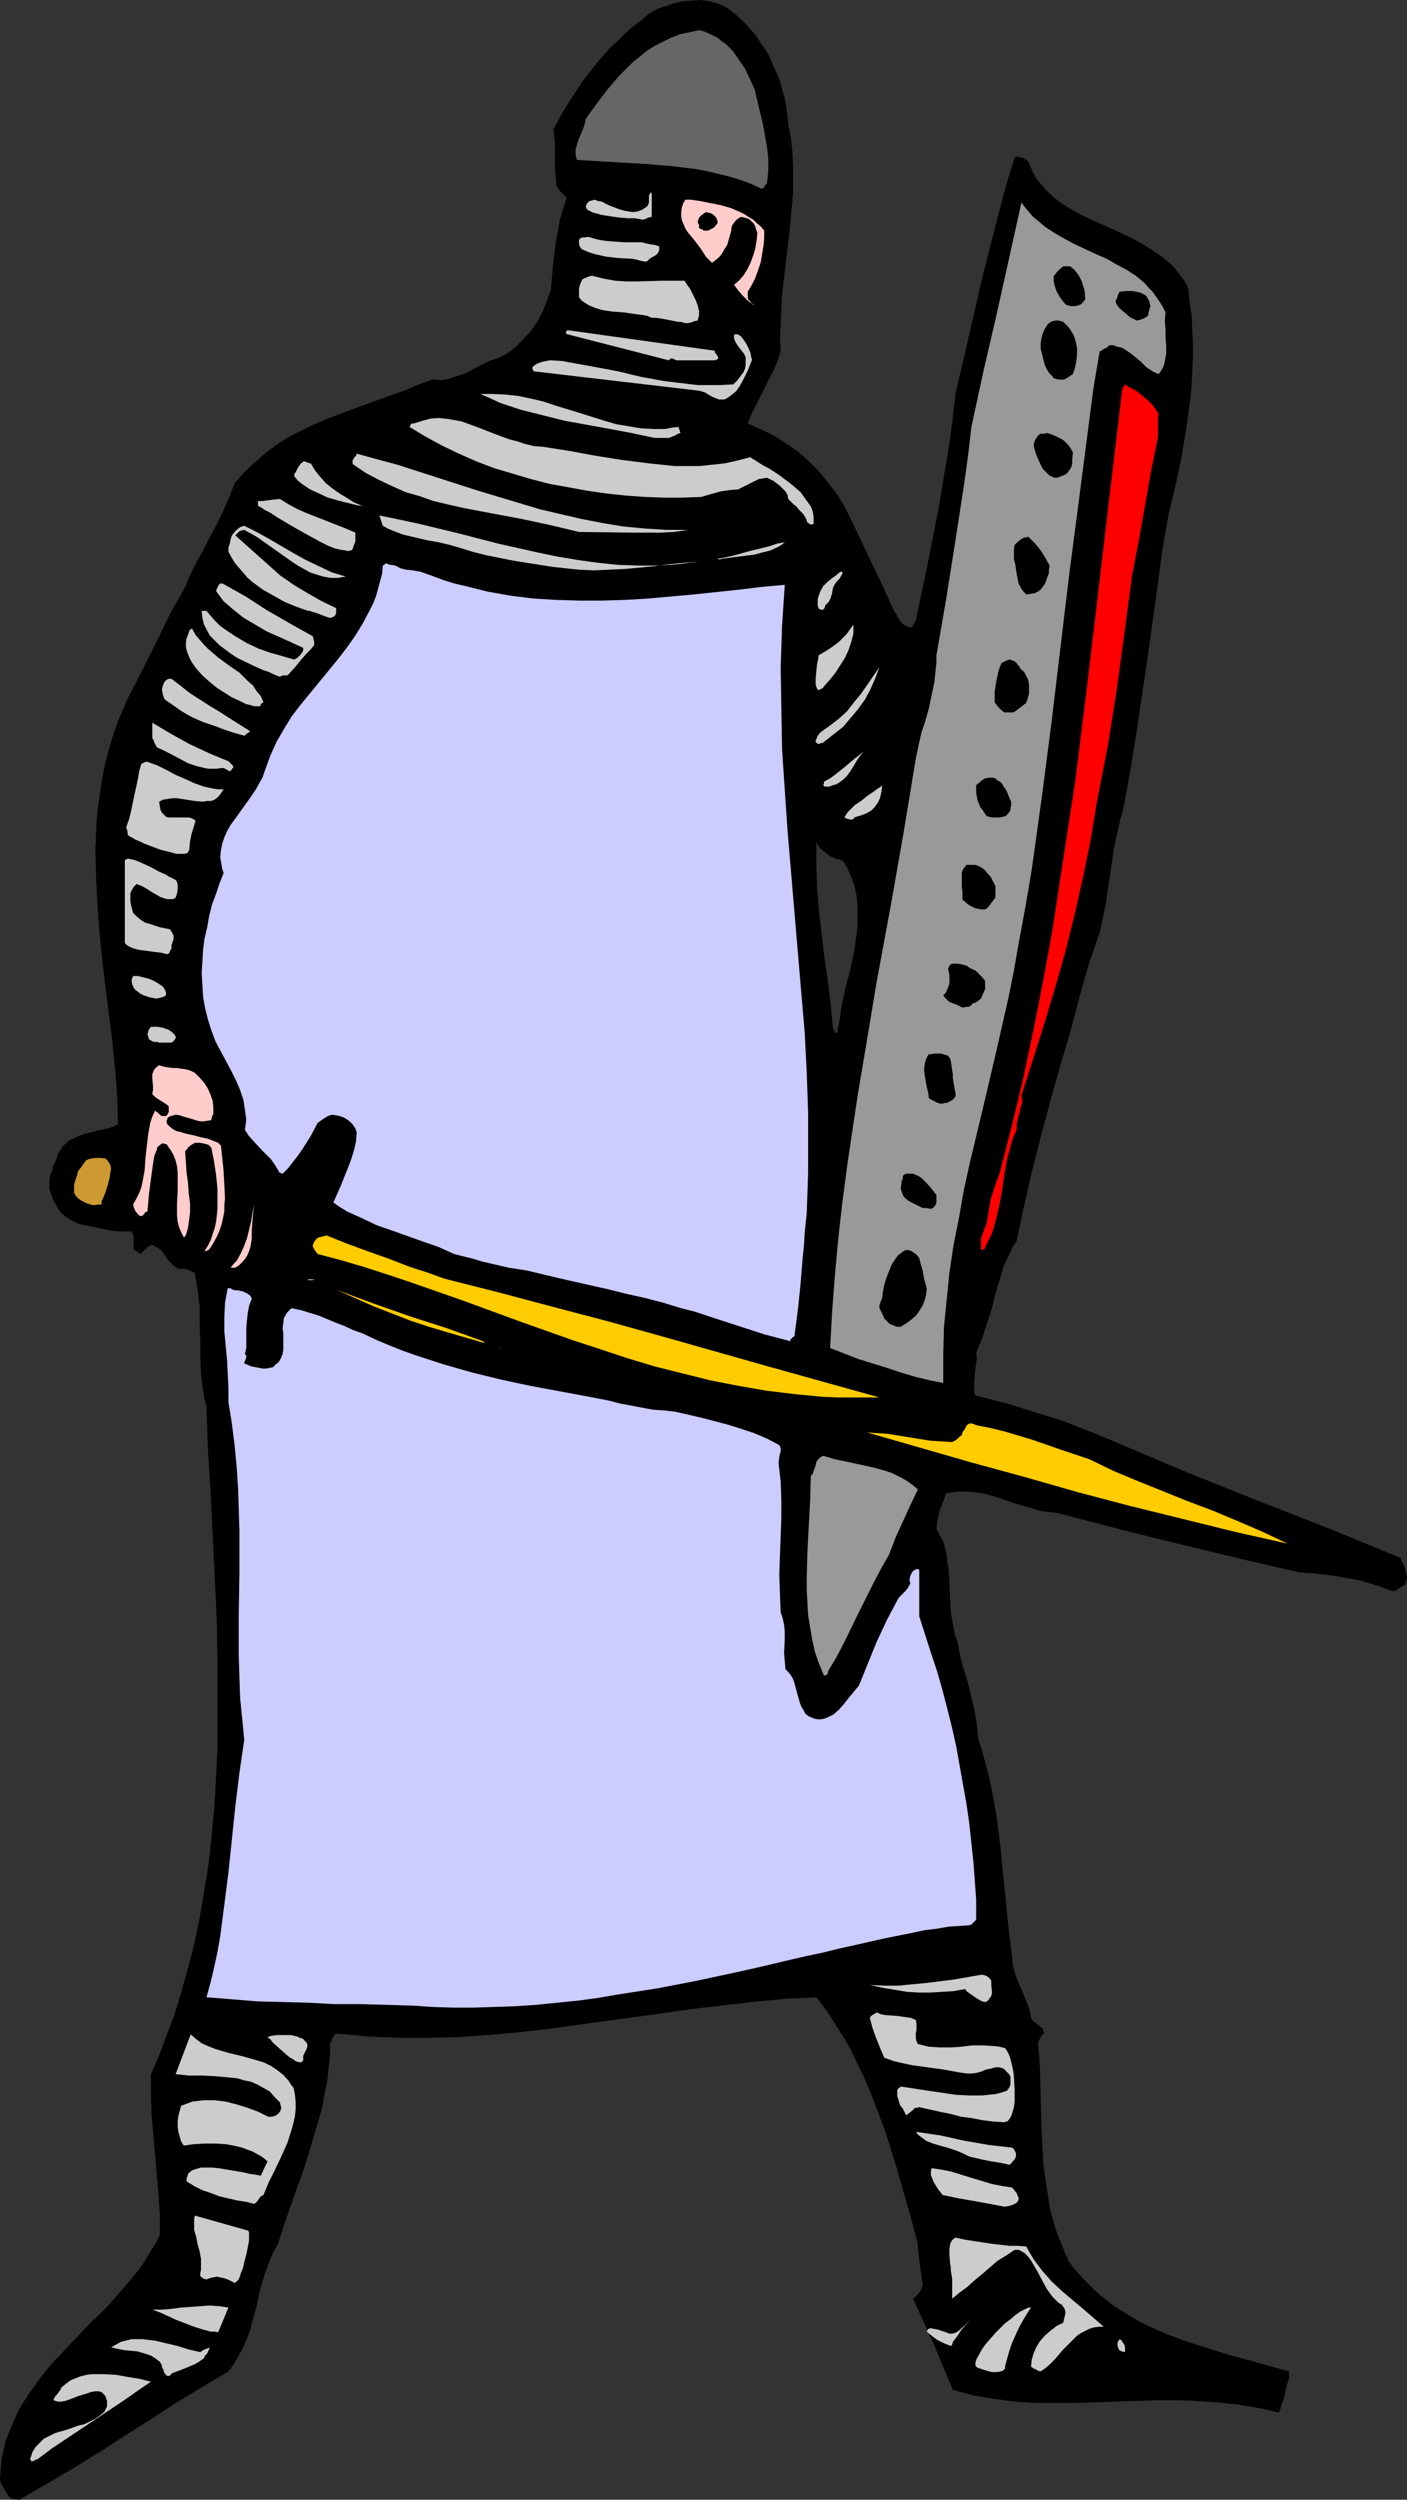 <?xml version="1.0" encoding="UTF-8" standalone="no"?>
<svg
   version="1.0"
   width="87.684mm"
   height="155.711mm"
   id="svg72"
   sodipodi:docname="Knight 34.wmf"
   xmlns:inkscape="http://www.inkscape.org/namespaces/inkscape"
   xmlns:sodipodi="http://sodipodi.sourceforge.net/DTD/sodipodi-0.dtd"
   xmlns="http://www.w3.org/2000/svg"
   xmlns:svg="http://www.w3.org/2000/svg">
  <rect width="100%" height="100%" fill="#333333" stroke="none"/>
  <sodipodi:namedview
     id="namedview72"
     pagecolor="#ffffff"
     bordercolor="#000000"
     borderopacity="0.25"
     inkscape:showpageshadow="2"
     inkscape:pageopacity="0.0"
     inkscape:pagecheckerboard="0"
     inkscape:deskcolor="#d1d1d1"
     inkscape:document-units="mm" />
  <defs
     id="defs1">
    <pattern
       id="WMFhbasepattern"
       patternUnits="userSpaceOnUse"
       width="6"
       height="6"
       x="0"
       y="0" />
  </defs>
  <path
     style="fill:#000000;fill-opacity:1;fill-rule:evenodd;stroke:none"
     d="m 197.129,243.195 v 233.984 l 1.777,2.747 1.616,2.909 1.454,3.07 1.454,2.909 1.293,3.07 1.293,3.232 2.424,6.464 2.101,6.625 1.939,6.625 1.939,6.787 1.777,6.625 v 1.293 l 0.162,1.293 0.323,2.424 0.162,1.131 0.162,1.131 0.323,2.262 -0.162,0.808 -0.485,0.97 -0.646,0.808 -0.969,0.808 4.847,10.665 4.524,10.827 2.424,0.646 2.424,0.646 4.847,0.808 4.847,0.646 4.847,0.323 h 4.686 4.847 l 9.533,-0.323 9.372,-0.323 h 4.686 l 4.847,0.162 4.686,0.323 4.847,0.485 4.847,0.808 2.424,0.485 2.424,0.646 h 0.162 l 0.162,-0.323 0.162,-0.323 0.162,-0.485 0.323,-1.131 0.485,-1.454 0.323,-1.454 0.323,-1.293 0.162,-0.646 0.162,-0.485 0.162,-0.323 v -0.162 -1.616 l -6.948,-1.939 -7.11,-1.939 -7.271,-2.262 -3.393,-1.131 -3.555,-1.293 -3.393,-1.454 -3.393,-1.616 -3.232,-1.939 -3.07,-1.939 -2.908,-2.262 -1.454,-1.293 -1.293,-1.293 -1.293,-1.293 -1.293,-1.454 -1.293,-1.454 -1.131,-1.616 -1.293,-3.07 -1.293,-3.232 -0.969,-3.07 -0.808,-3.232 -0.485,-3.232 -0.485,-3.232 -0.485,-3.232 -0.162,-3.232 -0.323,-6.464 -0.162,-6.464 -0.162,-6.464 -0.162,-3.07 -0.323,-3.07 0.323,-0.808 0.323,-0.646 0.323,-0.485 0.162,-0.162 0.323,-0.162 -0.162,-0.646 -0.162,-0.646 -0.485,-0.323 -0.485,-0.323 -0.969,-0.808 -0.485,-0.323 -0.323,-0.646 -0.323,-1.778 -0.646,-1.778 -1.454,-3.555 -0.808,-1.778 -0.646,-1.939 -0.485,-1.939 v -0.97 l -0.162,-1.131 -0.808,-6.464 -0.646,-6.625 -1.293,-12.766 -0.808,-6.464 -1.131,-6.302 -0.646,-3.07 -0.808,-3.07 -0.808,-3.07 -0.969,-3.07 -0.323,-3.232 -0.485,-3.07 -0.646,-2.747 -0.646,-2.909 -0.808,-2.747 -0.808,-2.585 -0.646,-2.747 -0.485,-2.585 -0.646,-1.778 -0.323,-1.778 -0.323,-1.778 -0.323,-1.778 -0.162,-3.393 -0.162,-3.393 -0.162,-3.393 -0.323,-1.616 -0.162,-1.616 -0.323,-1.616 -0.485,-1.616 -0.808,-1.454 -0.808,-1.616 0.162,-1.131 0.162,-1.131 0.485,-2.101 0.808,-1.939 0.646,-1.939 1.616,-0.323 1.454,-0.162 h 1.616 l 1.616,0.162 1.616,0.162 1.616,0.323 3.232,0.97 3.232,1.131 3.393,0.97 3.232,0.97 1.616,0.162 1.777,0.162 7.433,1.939 7.433,1.939 7.11,1.778 7.271,1.778 14.058,3.393 14.058,3.232 2.747,0.162 2.747,0.323 2.747,0.323 2.747,0.485 2.747,0.485 2.747,0.808 2.585,0.808 2.585,0.97 h 0.485 0.323 l 0.646,-0.485 0.808,-0.485 0.485,-0.323 0.485,-0.323 v -0.162 -0.323 l 0.162,-0.323 0.162,-0.485 v -0.485 l -0.162,-0.646 -0.323,-1.293 -0.485,-1.293 -0.323,-0.485 -0.162,-0.646 -8.241,-3.393 -8.241,-3.393 -16.966,-6.625 -16.966,-6.787 -8.402,-3.555 -8.402,-3.555 -4.201,-1.778 -4.201,-1.616 -4.04,-1.616 -4.201,-1.293 -4.201,-1.293 -4.04,-1.293 -8.241,-2.101 -0.162,-1.293 v -1.293 l 0.162,-2.424 0.323,-2.585 0.162,-1.293 -0.162,-1.131 1.454,-3.555 1.131,-3.555 1.131,-3.393 0.808,-3.393 0.969,-3.232 0.969,-3.232 1.454,-3.07 0.646,-1.454 0.969,-1.454 1.777,-8.403 1.939,-8.403 2.101,-8.241 2.262,-8.403 2.262,-8.08 2.424,-8.08 2.101,-8.08 1.131,-4.04 1.131,-3.878 0.808,-2.262 0.808,-2.424 0.808,-2.262 0.485,-2.262 0.969,-4.525 0.646,-4.525 0.323,-2.101 0.323,-2.262 0.646,-4.363 0.969,-4.525 0.485,-2.101 0.646,-2.101 1.616,-8.726 1.454,-8.888 2.585,-17.452 2.424,-17.29 1.131,-8.564 1.454,-8.403 1.616,-6.787 1.454,-6.787 1.131,-6.787 0.969,-6.948 0.323,-3.232 0.162,-3.555 0.162,-3.232 v -3.393 l -0.162,-3.393 -0.162,-3.232 -0.485,-3.232 -0.323,-3.232 -0.808,-1.454 -0.969,-1.293 -0.969,-1.293 -0.969,-1.131 -1.131,-0.97 -1.131,-0.97 -2.585,-1.778 -2.585,-1.616 -2.747,-1.454 -5.655,-2.585 -2.908,-1.293 -2.747,-1.293 -2.585,-1.454 -2.585,-1.616 -1.131,-0.97 -1.131,-0.97 -0.969,-0.97 -0.969,-1.131 -0.969,-1.131 -0.808,-1.293 -0.646,-1.454 -0.646,-1.454 -0.323,-0.323 -0.323,-0.323 -0.323,-0.162 v -0.162 h -0.485 l -0.485,-0.162 -0.646,-0.162 -0.323,0.162 -0.323,0.162 -2.101,6.787 -1.777,6.787 -1.777,6.948 -1.777,6.948 -3.232,14.058 -3.232,13.897 -0.808,6.948 -0.969,6.787 -1.131,6.787 -1.131,6.787 -1.293,6.464 -1.293,6.625 -2.747,13.089 -0.323,0.646 -0.323,0.485 -0.162,0.323 v 0.162 h -0.808 l -0.646,-0.323 -0.646,-0.323 -0.485,-0.485 -0.969,-1.454 -0.323,-0.646 -0.485,-0.646 -2.585,-5.817 -2.747,-5.656 -2.585,-5.494 -2.585,-5.333 -0.646,-1.293 -0.646,-1.293 -1.616,-2.585 v 85.805 0.162 h 0.485 l 0.323,0.162 0.485,0.162 0.485,0.485 0.323,0.646 0.323,0.485 0.969,2.262 0.808,2.262 0.485,2.424 0.162,2.262 v 2.424 2.424 l -0.323,2.424 -0.323,2.424 -0.969,4.848 -1.293,4.848 -0.969,4.848 -0.323,2.424 -0.485,2.262 v 0.646 0.162 z"
     id="path1" />
  <path
     style="fill:#000000;fill-opacity:1;fill-rule:evenodd;stroke:none"
     d="m 197.129,202.15 v -85.805 l -2.101,-2.747 -2.262,-2.747 -2.424,-2.424 -2.585,-2.262 -2.908,-1.939 -2.747,-1.778 -3.07,-1.454 -2.908,-1.293 0.808,-2.101 0.969,-1.939 2.101,-4.04 0.969,-2.101 1.131,-2.101 0.969,-2.262 0.808,-2.424 -0.162,-3.393 0.162,-3.232 0.162,-3.393 0.162,-3.393 0.808,-6.787 0.808,-6.625 0.646,-6.787 0.323,-3.393 v -3.393 -3.232 l -0.162,-3.393 -0.323,-3.232 -0.646,-3.232 -0.162,-2.101 -0.323,-2.101 -0.323,-1.939 -0.646,-2.101 -0.485,-1.939 -0.808,-1.939 -0.808,-1.778 -0.808,-1.939 -0.969,-1.616 -1.131,-1.616 L 178.224,8.564 176.931,7.11 175.639,5.656 174.346,4.363 173.053,3.232 171.599,2.101 170.468,1.454 169.337,0.97 168.367,0.646 167.236,0.323 164.974,0 l -2.101,0.162 -2.101,0.162 -2.101,0.485 -1.939,0.646 -1.939,0.646 -2.101,1.293 -1.939,1.616 -1.939,1.454 -1.777,1.616 -1.777,1.778 -1.777,1.616 -3.07,3.555 -2.908,3.717 -2.585,3.878 -2.424,3.878 -2.101,3.878 0.162,1.778 0.162,1.616 v 3.07 3.07 l 0.162,1.616 0.162,1.616 v 0.485 l 0.162,0.323 0.646,0.97 0.808,0.808 0.808,0.808 -0.808,2.585 -0.808,2.747 -0.485,2.747 -0.485,2.585 -0.646,5.494 -0.485,5.494 -0.969,2.747 -0.969,2.424 -1.293,2.424 -1.454,2.101 -1.777,1.939 -1.777,1.778 -0.969,0.808 -1.131,0.808 -1.131,0.646 -1.131,0.485 -1.939,0.646 -1.939,0.97 -3.716,1.939 -1.939,0.646 -1.939,0.646 -0.969,0.162 -0.969,0.162 -0.969,-0.162 h -0.969 l -3.07,1.131 -3.07,1.293 -12.603,4.525 -6.302,2.424 -3.07,1.293 -2.908,1.454 -2.908,1.454 -2.747,1.778 -2.585,1.939 -2.585,2.262 -2.424,2.262 -2.262,2.585 -1.293,3.393 -1.454,3.232 -1.454,3.07 -1.616,2.909 -1.454,2.909 -1.616,2.909 -1.454,2.909 -1.293,3.07 -1.616,2.909 -1.616,2.747 -2.747,5.656 -2.747,5.494 -1.454,2.909 -1.454,2.909 -1.616,3.07 -1.454,3.232 -1.293,3.07 -1.131,3.393 -0.969,3.232 -0.808,3.232 -0.646,3.232 -0.485,3.232 -0.485,3.232 -0.323,3.393 -0.162,3.232 -0.162,3.232 0.162,6.625 0.323,6.625 0.485,6.625 0.646,6.625 0.808,6.625 0.808,6.464 0.808,6.464 0.646,6.464 0.485,6.302 0.162,6.302 -1.777,0.808 -2.101,0.485 -0.969,0.162 -0.969,0.323 -2.101,0.485 -1.777,0.646 -0.969,0.485 -0.969,0.485 -0.646,0.646 -0.808,0.646 -0.485,0.97 -0.646,0.97 -0.323,1.131 -0.323,0.808 -0.485,0.808 -0.162,0.97 -0.485,1.293 -0.162,1.454 v 1.616 l 0.485,1.616 0.646,1.454 0.808,1.454 0.808,1.131 1.131,0.97 1.293,0.808 1.293,0.646 1.777,0.485 1.777,0.323 1.454,0.323 1.616,0.323 1.454,0.323 1.616,0.162 h 1.454 1.616 l 0.323,0.323 0.162,0.485 0.162,0.646 v 0.646 0.97 l -0.162,0.97 0.162,0.162 0.323,0.323 0.485,0.323 0.808,0.485 0.969,-0.97 0.646,-0.646 0.808,-0.485 h 0.485 l 0.485,0.323 0.969,0.485 0.808,0.808 1.293,1.939 0.808,0.808 0.969,0.808 0.485,0.323 0.646,0.162 0.808,-0.162 0.969,0.323 0.808,0.323 0.808,0.485 0.323,1.939 0.323,1.939 0.485,4.04 v 3.878 l 0.162,4.04 v 3.878 l 0.162,4.04 0.485,3.878 0.323,1.939 0.485,1.939 0.323,10.019 0.646,10.019 0.969,20.037 0.485,10.019 0.162,10.019 v 10.019 10.019 l -0.485,10.019 -0.323,4.848 -0.485,4.848 -0.485,5.009 -0.646,4.848 -0.808,4.848 -0.808,4.848 -0.969,4.848 -1.131,4.848 -1.293,4.686 -1.293,4.686 -1.454,4.686 -1.777,4.686 -1.777,4.686 -1.939,4.525 v 4.848 l 0.162,4.686 0.808,9.372 0.808,9.372 0.323,4.848 v 4.686 l -0.969,1.939 -1.131,1.778 -1.131,1.939 -1.131,1.778 -2.747,3.393 -2.908,3.393 -2.908,3.232 -3.232,3.07 -6.14,6.464 -3.07,3.232 -2.747,3.393 -2.585,3.555 -1.131,1.778 -1.131,1.778 -0.969,1.939 -0.808,1.939 -0.808,1.939 -0.808,2.101 -0.485,2.101 -0.485,2.262 -0.162,2.262 L 0,583.667 l 0.162,0.808 0.323,0.646 0.485,0.808 0.485,0.808 0.485,0.808 0.323,0.485 0.646,0.323 h 0.646 l 0.646,0.162 h 0.323 l 6.463,-3.717 6.302,-3.717 6.302,-3.878 5.979,-3.878 6.14,-3.878 5.978,-3.878 6.14,-3.717 5.979,-3.555 1.293,-1.778 1.131,-1.939 0.969,-1.778 0.808,-1.939 0.808,-1.939 0.485,-1.939 1.131,-4.04 0.808,-3.878 1.131,-3.717 0.646,-1.778 0.646,-1.778 0.808,-1.778 0.969,-1.616 1.939,-5.979 2.101,-5.979 2.101,-5.817 1.777,-5.817 1.777,-5.979 0.808,-2.909 0.485,-2.909 0.646,-3.07 0.323,-2.909 0.323,-3.07 v -2.909 l 0.323,-0.485 0.162,-0.485 0.323,-0.646 0.323,-0.485 0.485,-0.162 3.716,0.323 3.393,0.323 7.271,0.323 h 7.11 l 7.11,-0.162 7.11,-0.485 7.11,-0.646 7.11,-0.808 6.948,-0.97 14.219,-1.939 13.896,-1.939 7.11,-0.808 6.948,-0.808 6.948,-0.646 6.948,-0.323 1.293,1.616 1.293,1.778 1.131,1.778 1.131,1.778 V 243.195 h -0.162 l -0.323,-0.162 v 0 -0.162 l -0.323,-0.485 -0.162,-0.646 -0.485,-5.171 -0.646,-5.333 -0.808,-5.494 -0.646,-5.494 -0.646,-5.494 -0.485,-5.656 -0.162,-5.494 v -2.747 -2.747 l 0.323,0.808 0.485,0.646 0.646,0.646 0.646,0.485 1.293,0.97 1.454,0.646 z"
     id="path2" />
  <path
     style="fill:#ccccff;fill-opacity:1;fill-rule:evenodd;stroke:none"
     d="m 96.949,472.169 4.847,0.323 4.847,0.162 h 4.847 l 5.009,-0.162 4.847,-0.162 4.847,-0.323 4.847,-0.485 4.847,-0.485 4.847,-0.646 4.686,-0.808 9.372,-1.454 9.21,-1.778 9.049,-1.939 4.363,-0.97 4.201,-0.97 4.04,-0.97 4.201,-0.97 3.878,-0.808 3.878,-0.97 3.716,-0.808 3.555,-0.808 3.555,-0.808 3.232,-0.646 3.232,-0.646 3.07,-0.646 2.747,-0.323 2.747,-0.485 2.585,-0.162 2.262,-0.162 0.485,-0.162 0.485,-0.485 0.485,-0.485 0.162,-0.323 v -4.525 l -0.323,-4.525 -0.323,-4.363 -0.485,-4.525 -0.485,-4.525 -0.646,-4.525 -0.808,-4.525 -0.808,-4.525 -0.808,-4.525 -0.969,-4.363 -1.131,-4.525 -1.131,-4.363 -1.293,-4.525 -1.454,-4.363 -2.747,-8.564 v -10.988 l -0.485,-0.162 -0.485,0.162 -0.485,0.323 -0.323,0.485 -0.323,0.646 -0.162,0.646 v 0.485 l 0.162,0.646 -0.485,0.97 -0.646,0.808 -1.616,1.616 -2.747,5.171 -2.424,5.171 -2.101,5.171 -2.101,5.171 -2.424,2.909 -1.131,1.454 -1.131,1.293 -1.293,1.131 -0.646,0.323 -0.646,0.323 -0.808,0.323 -0.808,0.162 h -0.808 l -0.808,-0.162 -0.808,-0.323 -0.646,-0.323 -0.646,-0.485 -0.323,-0.646 -0.485,-0.808 -0.323,-0.646 -0.485,-1.616 -0.485,-1.778 -0.485,-1.778 -0.323,-0.97 -0.485,-0.808 -0.646,-0.808 -0.646,-0.646 -0.162,-1.939 -0.162,-1.778 0.162,-3.393 v -1.778 l -0.162,-1.616 -0.323,-1.454 -0.485,-1.454 -0.162,-4.363 -0.162,-4.525 0.323,-8.888 0.162,-4.363 v -4.363 l -0.162,-4.363 -0.485,-4.201 0.162,-1.454 0.162,-0.808 0.162,-0.485 v -0.323 -0.485 l -0.162,-0.485 -0.323,-0.323 -2.747,-1.454 -3.07,-1.293 -2.908,-0.97 -3.07,-0.97 -6.14,-1.616 -6.302,-1.454 -2.747,-0.323 -2.585,-0.162 -2.585,-0.485 -2.585,-0.485 -2.585,-0.485 -2.424,-0.646 -5.009,-0.97 -6.948,-1.293 -6.948,-1.293 -6.786,-1.454 -6.625,-1.616 -6.786,-1.939 -6.463,-2.101 -3.232,-1.131 -3.232,-1.293 -3.07,-1.293 -3.07,-1.454 -2.262,-0.808 -2.101,-0.97 -2.101,-0.808 -1.939,-0.808 -1.939,-0.808 -2.101,-0.646 -2.101,-0.646 -2.262,-0.485 -1.131,1.131 -0.323,0.646 -0.323,0.485 -0.162,1.293 -0.162,1.131 0.162,1.293 v 1.293 1.293 1.131 l -0.162,1.131 -0.485,1.131 -0.485,0.808 -0.646,0.485 -0.646,0.646 -0.808,0.162 -0.808,0.162 H 61.886 l -0.808,-0.162 -1.777,-0.323 -1.616,-0.646 -0.162,-0.162 v -0.162 l 0.323,-0.646 0.162,-0.646 v -0.323 l -0.323,-0.323 0.323,-1.454 v -1.616 -3.07 l 0.162,-1.778 0.162,-1.616 0.323,-1.778 0.646,-1.778 -0.323,-0.646 -0.646,-0.485 -0.646,-0.323 -0.808,-0.323 h -0.323 l -0.323,-0.162 h -0.808 l -0.646,-0.162 -0.485,-0.323 h -0.646 l -0.323,1.616 -0.323,1.778 -0.162,3.393 v 3.393 l 0.323,3.393 0.323,3.393 0.162,3.232 0.162,3.393 v 3.232 l 0.808,5.009 0.646,5.171 0.485,5.009 0.323,5.009 0.162,5.009 0.162,5.009 v 9.857 l -0.162,9.857 v 9.857 l 0.162,5.009 0.162,4.848 0.485,4.848 0.485,5.009 -1.131,7.756 -0.969,7.918 -0.808,7.756 -0.808,7.756 -0.969,7.595 -0.485,3.717 -0.485,3.717 -0.646,3.717 -0.808,3.717 -0.808,3.393 -0.969,3.555 5.979,0.485 5.978,0.485 12.119,0.323 5.978,0.323 h 6.14 z"
     id="path3" />
  <path
     style="fill:#ccccff;fill-opacity:1;fill-rule:evenodd;stroke:none"
     d="m 186.141,315.749 v -0.323 l 0.323,-0.323 0.323,-0.323 0.323,-0.162 0.808,-6.14 0.646,-6.14 0.485,-6.14 0.323,-3.07 0.162,-2.909 0.485,-4.686 0.162,-4.686 0.162,-4.686 v -4.686 -9.534 l -0.323,-9.372 -0.485,-9.534 -0.808,-9.372 -1.616,-19.068 -1.616,-19.068 -0.646,-9.534 -0.646,-9.695 -0.162,-9.534 -0.162,-9.695 0.162,-4.848 0.162,-4.848 0.323,-4.848 0.323,-4.848 -5.332,0.485 -5.332,0.646 -10.664,1.131 -10.826,0.97 -5.494,0.323 -5.332,0.162 h -5.494 l -5.332,-0.162 -5.494,-0.323 -5.171,-0.646 -5.494,-0.97 -5.171,-1.293 -2.747,-0.646 -2.585,-0.808 -2.585,-0.97 -2.747,-0.97 -1.777,-0.323 -1.616,-0.162 -1.293,-0.323 -0.646,-0.323 -0.646,-0.323 -0.808,-0.162 h -0.485 l -0.323,-0.162 -0.323,-0.162 h -0.323 l -0.323,0.323 -0.323,0.162 -0.162,1.939 -0.485,1.778 -0.485,1.778 -0.485,1.778 -0.646,1.616 -0.808,1.616 -1.616,3.07 -1.777,2.909 -1.939,2.747 -2.101,2.747 -2.262,2.747 -4.363,5.333 -2.262,2.747 -2.101,2.747 -1.777,2.909 -1.777,3.07 -1.454,3.232 -0.646,1.778 -0.646,1.778 -0.485,1.454 -0.808,1.454 -0.808,1.454 -0.969,1.454 -4.04,5.656 -0.969,1.293 -0.808,1.454 -0.646,1.454 -0.485,1.454 -0.323,1.616 -0.162,1.616 0.323,1.778 0.162,0.97 0.323,0.97 -0.969,2.424 -0.808,2.424 -0.969,2.585 -0.646,2.585 -0.485,2.747 -0.646,2.747 -0.323,2.585 -0.162,2.747 -0.162,2.747 0.162,2.747 0.162,2.747 0.485,2.747 0.646,2.585 0.808,2.585 0.969,2.585 1.293,2.424 2.424,4.525 1.131,2.262 0.969,2.262 0.808,2.424 0.323,2.262 0.323,2.262 -0.162,1.293 -0.162,1.131 0.808,1.293 1.131,1.293 2.101,2.262 2.101,2.101 0.808,1.131 0.808,1.293 0.162,0.323 0.162,0.323 0.323,0.162 0.485,0.162 1.293,-1.293 1.131,-1.454 1.131,-1.454 1.131,-1.616 1.939,-3.07 1.616,-3.07 1.616,-1.131 0.808,-0.485 0.969,-0.323 0.969,0.162 0.808,0.162 0.969,0.323 0.808,0.485 0.646,0.485 0.646,0.646 0.646,0.97 0.323,0.97 -0.162,2.101 -0.485,2.101 -0.646,2.101 -0.808,2.101 -1.616,4.04 -1.777,4.04 1.616,1.131 1.616,0.97 3.555,1.616 3.393,1.616 3.716,1.293 7.271,2.585 3.716,1.293 3.555,1.616 4.524,1.131 2.101,0.646 2.101,0.485 4.201,0.97 4.201,0.646 4.686,1.131 4.847,1.131 9.372,2.101 4.524,1.131 4.363,0.97 4.363,1.131 4.201,1.293 3.232,0.808 3.393,1.131 6.463,2.101 6.463,2.101 3.07,0.808 z"
     id="path4" />
  <path
     style="fill:#999999;fill-opacity:1;fill-rule:evenodd;stroke:none"
     d="m 222.174,325.606 v -6.464 l 0.162,-6.625 0.646,-6.464 0.646,-6.464 0.969,-6.464 1.293,-6.464 1.131,-6.464 1.454,-6.625 3.07,-12.766 3.07,-13.089 2.908,-12.766 1.293,-6.464 1.131,-6.464 1.616,-8.726 1.454,-8.564 2.424,-17.452 2.262,-17.452 2.101,-17.613 2.101,-17.452 2.262,-17.29 2.262,-17.452 1.131,-8.726 1.454,-8.564 0.646,-0.323 0.162,-0.162 0.323,-0.162 0.646,-0.323 0.485,-0.485 h 0.969 l 0.808,0.323 0.808,0.162 0.808,0.323 1.454,0.97 1.454,1.131 1.293,1.131 1.131,1.131 1.454,0.97 0.646,0.323 0.808,0.323 0.485,-0.646 0.485,-0.808 0.323,-0.808 0.162,-0.808 0.323,-1.778 v -1.778 l -0.162,-1.939 v -1.939 l -0.162,-1.939 0.162,-2.101 -0.646,-1.293 -0.808,-1.293 -0.808,-1.131 -0.808,-1.131 -0.969,-0.97 -0.808,-0.97 -2.101,-1.778 -2.262,-1.454 -2.424,-1.293 -2.262,-1.293 -2.585,-1.131 -4.847,-2.262 -2.424,-1.293 -2.262,-1.293 -2.262,-1.454 -2.101,-1.778 -0.969,-0.808 -0.808,-0.97 -0.969,-1.131 -0.808,-1.131 -2.908,13.089 -2.908,13.089 -3.07,13.25 -2.908,13.412 -0.808,6.948 -0.969,6.948 -2.101,13.574 -2.101,13.25 -2.262,13.089 v 1.616 l -0.162,1.616 -0.323,3.07 -0.646,3.07 -0.646,3.07 -0.808,2.909 -0.969,2.909 -0.646,2.909 -0.646,3.07 -2.908,17.613 -3.07,17.452 -3.232,17.452 -2.908,17.452 -1.454,8.564 -1.293,8.564 -1.293,8.726 -1.131,8.564 -0.969,8.564 -0.808,8.726 -0.646,8.564 -0.485,8.564 6.625,2.585 6.786,2.101 3.393,1.131 3.232,0.97 3.393,0.808 z"
     id="path5" />
  <path
     style="fill:#999999;fill-opacity:1;fill-rule:evenodd;stroke:none"
     d="m 195.028,393.474 1.939,-3.232 1.777,-3.393 3.393,-6.948 3.555,-7.11 1.777,-3.393 1.939,-3.393 0.808,-2.101 0.808,-2.101 1.777,-3.878 1.616,-3.555 1.777,-3.717 -1.131,-0.97 -1.131,-0.808 -1.293,-0.808 -1.293,-0.646 -1.293,-0.646 -1.454,-0.485 -2.908,-0.808 -5.979,-1.293 -3.07,-0.646 -2.747,-0.808 -0.646,0.323 -0.646,0.646 -0.323,0.485 -0.162,0.808 -0.485,1.293 -0.162,0.646 -0.485,0.485 -0.162,5.979 -0.323,5.817 -0.323,6.14 -0.162,5.979 v 2.909 l 0.162,3.07 0.162,2.909 0.485,2.909 0.485,2.909 0.646,2.909 0.969,2.747 1.131,2.747 h 0.323 l 0.323,-0.162 0.323,-0.323 v -0.162 z"
     id="path6" />
  <path
     style="fill:#ffffff;fill-opacity:1;fill-rule:evenodd;stroke:none"
     d="m 118.762,317.365 h -0.162 -0.808 l -0.323,-0.162 h 0.162 l 0.162,0.162 h 0.646 0.485 z"
     id="path7" />
  <path
     style="fill:#ffcc00;fill-opacity:1;fill-rule:evenodd;stroke:none"
     d="m 96.625,309.932 v 0.97 l 4.363,1.454 4.363,1.293 8.887,2.585 -0.162,-0.162 -0.162,-0.162 -0.162,-0.162 -8.564,-3.07 z"
     id="path8" />
  <path
     style="fill:#ffcc00;fill-opacity:1;fill-rule:evenodd;stroke:none"
     d="m 96.625,298.297 v 3.555 l 12.926,4.525 12.765,4.686 12.765,4.525 6.463,2.101 6.302,2.101 6.463,1.939 6.463,1.616 6.463,1.616 6.625,1.293 6.463,1.131 6.625,0.808 6.625,0.646 3.555,0.162 h 3.232 6.786 l -12.765,-3.555 -12.765,-3.555 -25.691,-7.272 -12.765,-3.555 -12.926,-3.393 -12.765,-3.393 -12.765,-3.232 -4.04,-1.454 z"
     id="path9" />
  <path
     style="fill:#ffcc00;fill-opacity:1;fill-rule:evenodd;stroke:none"
     d="m 303.288,363.418 -5.817,-2.747 -5.979,-2.585 -5.817,-2.424 -5.979,-2.262 -11.634,-4.686 -5.817,-2.424 -5.655,-2.747 -6.786,-2.262 -6.463,-2.262 -3.232,-0.97 -3.232,-0.97 -3.232,-0.808 -3.232,-0.646 -0.646,-0.162 -0.323,-0.162 -0.485,-0.162 h -0.323 -0.323 l -0.323,0.162 -0.323,0.323 -0.323,0.646 -0.323,0.485 -0.323,0.485 -0.162,0.646 -0.485,0.323 -0.485,0.485 -0.646,0.485 -0.646,0.323 -2.585,-0.162 -2.585,-0.162 -5.009,-0.808 -5.009,-0.808 -2.424,-0.162 -2.424,-0.162 24.722,7.11 12.442,3.393 12.442,3.555 12.28,3.232 12.442,3.07 12.442,3.07 z"
     id="path10" />
  <path
     style="fill:#ffcc00;fill-opacity:1;fill-rule:evenodd;stroke:none"
     d="m 96.625,301.852 v -3.555 l -5.009,-1.939 -5.009,-1.778 -4.847,-1.778 -4.847,-1.939 -0.646,0.162 -0.646,0.162 -0.646,0.162 -0.162,0.162 h -0.162 l -0.323,0.485 -0.323,0.323 -0.323,0.808 v 0.323 l 0.323,0.646 0.323,0.485 0.485,0.646 5.494,1.454 5.494,1.616 5.494,1.778 z"
     id="path11" />
  <path
     style="fill:#ffcc00;fill-opacity:1;fill-rule:evenodd;stroke:none"
     d="m 96.625,310.901 v -0.97 l -8.725,-3.07 -8.725,-3.232 4.363,1.939 4.363,1.939 z"
     id="path12" />
  <path
     style="fill:#000000;fill-opacity:1;fill-rule:evenodd;stroke:none"
     d="m 212.156,312.356 1.293,-0.808 1.131,-0.808 1.131,-0.97 0.808,-1.131 0.808,-1.293 0.485,-1.293 0.323,-1.293 0.162,-1.454 -0.323,-1.131 -0.323,-1.131 -0.162,-0.97 -0.162,-0.97 -0.485,-1.616 -0.323,-1.293 -0.646,-0.808 -0.646,-0.485 -0.808,-0.485 -0.969,-0.162 -0.646,0.323 -1.293,0.97 -0.485,0.646 -0.969,1.454 -0.646,1.616 -0.646,1.616 -0.485,1.616 -0.323,1.616 -0.162,1.454 -0.323,0.808 -0.323,0.808 v 0.485 0.323 l 0.808,1.616 0.323,0.808 0.646,0.646 0.646,0.646 0.808,0.323 0.808,0.323 z"
     id="path13" />
  <path
     style="fill:#ffffff;fill-opacity:1;fill-rule:evenodd;stroke:none"
     d="m 73.681,301.206 h 0.323 v 0.162 l -0.323,-0.162 h -0.485 -0.485 l -0.323,0.162 h 1.293 z"
     id="path14" />
  <path
     style="fill:#ffcccc;fill-opacity:1;fill-rule:evenodd;stroke:none"
     d="m 55.422,298.459 0.969,-0.646 0.808,-0.808 0.646,-0.808 0.485,-0.808 0.323,-0.808 0.323,-0.97 0.323,-1.939 v -2.101 l 0.162,-2.101 0.162,-1.939 0.323,-1.939 -0.485,1.939 -0.323,2.101 -0.485,1.939 -0.485,1.939 -0.646,1.778 -0.808,1.778 -0.969,1.778 -0.808,0.808 -0.646,0.808 z"
     id="path15" />
  <path
     style="fill:#ffcccc;fill-opacity:1;fill-rule:evenodd;stroke:none"
     d="m 49.444,293.934 0.808,-1.293 0.808,-1.454 0.646,-1.454 0.485,-1.454 0.323,-1.454 0.323,-1.616 V 283.754 l 0.162,-1.616 -0.162,-3.232 -0.162,-3.07 -0.323,-3.232 -0.323,-2.909 -0.646,-0.646 -0.808,-0.323 -1.616,-0.646 -1.616,-0.323 -1.777,-0.485 -1.616,-0.323 -1.616,-0.485 -0.808,-0.162 -0.808,-0.485 -0.646,-0.485 -0.646,-0.646 -0.162,-0.323 v -0.323 -0.323 l 0.162,-0.162 v -0.323 l 0.162,-0.162 0.646,-0.323 0.646,-0.162 0.485,-0.162 0.969,0.162 0.969,0.323 2.262,0.646 0.969,0.323 1.131,0.162 1.131,-0.162 0.969,-0.162 0.162,-0.808 0.323,-0.646 v -1.616 l -0.162,-1.454 -0.485,-1.454 -0.646,-1.454 -0.808,-1.293 -1.131,-1.293 -1.131,-1.131 -0.969,-0.485 -1.131,-0.323 -1.131,-0.162 -0.969,-0.162 h -1.131 l -1.131,-0.162 -0.969,-0.162 -0.969,-0.323 -0.485,0.323 -0.323,0.323 -0.323,0.323 -0.162,0.323 -0.323,0.808 v 0.97 l 0.162,1.778 v 0.97 l -0.162,0.97 0.808,0.808 0.969,0.646 0.808,0.485 0.969,0.646 0.162,0.162 0.162,0.162 v 0.646 0.646 l -0.323,0.646 -0.162,0.162 -0.162,0.162 h -0.969 l -0.323,-0.162 -0.323,-0.323 -0.323,-0.323 -0.323,-0.162 -0.323,-0.323 -0.646,1.454 -0.485,1.454 -0.485,2.747 -0.323,2.747 -0.323,2.747 -0.162,2.747 -0.485,2.747 -0.323,1.454 -0.485,1.293 -0.646,1.293 -0.808,1.454 0.162,0.646 0.323,0.808 0.646,0.808 0.323,0.323 0.485,0.162 0.323,-0.162 0.323,-0.323 0.323,-0.485 0.485,-0.162 0.323,-3.878 0.485,-3.717 0.485,-3.555 0.323,-1.939 0.646,-1.616 v -0.323 l 0.323,-0.323 0.808,-0.646 h 0.485 l 0.323,0.162 H 39.264 l 0.162,0.323 0.808,1.131 0.646,1.131 0.485,1.293 0.323,1.293 0.162,1.454 v 1.454 2.909 l -0.162,3.07 v 2.747 l 0.162,1.454 0.323,1.293 0.485,1.131 0.646,1.293 0.162,-0.162 0.162,-0.162 0.162,-0.323 0.162,-0.485 0.323,-1.131 0.162,-1.131 0.323,-2.424 v -2.262 l -0.323,-2.424 -0.162,-2.424 -0.323,-2.262 -0.162,-2.424 -0.162,-2.262 v -0.485 l 0.323,-0.323 0.485,-0.646 0.646,-0.485 0.808,-0.485 h 1.131 l 0.969,0.162 0.646,0.162 0.485,0.162 0.323,0.323 0.323,0.323 0.646,3.232 0.485,3.232 0.323,3.232 v 3.232 1.454 l -0.162,1.616 -0.162,1.454 -0.323,1.454 -0.485,1.454 -0.485,1.454 -0.646,1.293 -0.808,1.293 0.646,-0.162 0.323,-0.162 z"
     id="path16" />
  <path
     style="fill:#ff0000;fill-opacity:1;fill-rule:evenodd;stroke:none"
     d="m 232.03,293.611 0.808,-1.616 0.808,-1.616 0.485,-1.616 0.485,-1.778 0.808,-3.393 0.646,-3.555 0.485,-3.555 0.646,-3.555 0.969,-3.555 0.485,-1.616 0.808,-1.778 v -1.293 l 0.485,-2.262 0.323,-0.97 0.162,-0.97 0.323,-0.808 v -0.808 l -0.162,-0.97 2.747,-8.564 2.747,-8.726 2.585,-8.564 2.424,-8.564 2.101,-8.564 1.939,-8.564 1.777,-8.726 1.454,-8.888 1.293,-6.625 1.293,-6.625 2.101,-13.25 1.777,-13.089 1.777,-13.412 0.808,-4.201 0.808,-4.201 1.454,-8.241 1.454,-8.241 1.616,-7.918 v -1.616 -1.616 -1.293 l 0.162,-0.97 -0.646,-0.97 -0.808,-1.131 -0.969,-0.97 -0.969,-0.808 -1.131,-0.97 -1.131,-0.808 -1.293,-0.646 -0.969,-0.646 -0.323,0.485 -0.162,0.323 -0.162,0.162 -2.747,23.108 -2.747,23.269 -2.747,23.269 -2.908,23.269 -1.777,11.473 -1.777,11.635 -1.777,11.635 -2.101,11.473 -2.262,11.473 -2.424,11.473 -2.747,11.473 -2.908,11.311 -0.808,2.101 -0.646,1.939 -0.646,2.101 -0.323,1.939 -0.646,3.717 -0.646,1.616 -0.646,1.778 v 2.747 0 h 0.323 l 0.323,-0.162 0.323,-0.162 z"
     id="path17" />
  <path
     style="fill:#000000;fill-opacity:1;fill-rule:evenodd;stroke:none"
     d="m 220.397,283.592 0.162,-0.485 v -1.131 -0.646 l -1.131,-1.454 -1.131,-1.293 -0.646,-0.646 -0.646,-0.646 -0.808,-0.485 -1.131,-0.485 h -1.616 l -0.323,0.162 -0.323,0.162 -0.162,0.323 v 0.323 0.323 l -0.323,0.485 v 0.485 l -0.162,1.293 0.323,0.97 0.323,0.808 0.646,0.646 0.646,0.485 1.616,0.808 1.616,0.808 h 0.808 l 0.808,0.162 h 0.323 l 0.485,-0.162 0.323,-0.323 z"
     id="path18" />
  <path
     style="fill:#cc9932;fill-opacity:1;fill-rule:evenodd;stroke:none"
     d="m 23.914,282.946 0.808,-1.939 0.646,-1.939 0.485,-1.939 0.162,-1.131 0.162,-0.808 -0.162,-0.808 -0.323,-0.646 -0.485,-0.646 -0.323,-0.323 -1.131,-0.162 h -1.293 l -1.131,0.162 -0.969,0.323 -0.646,0.808 -0.646,0.97 -0.646,0.808 -0.323,1.131 -0.323,0.97 -0.323,1.131 v 0.97 0.97 l 0.485,0.808 0.646,0.646 0.808,0.485 0.969,0.485 0.969,0.323 0.808,0.162 0.969,-0.162 h 0.808 z"
     id="path19" />
  <path
     style="fill:#cccccc;fill-opacity:1;fill-rule:evenodd;stroke:none"
     d="m 71.419,484.45 v -0.485 l 0.162,-0.323 0.323,-0.646 0.323,-0.646 0.162,-0.485 v -0.646 l -0.323,-0.485 -0.323,-0.323 -0.485,-0.485 -0.646,-0.162 -0.646,-0.323 -1.454,-0.323 h -1.616 -1.616 l -1.293,0.162 -0.485,0.162 -0.485,0.162 0.162,0.162 0.485,0.323 0.485,0.646 0.485,0.485 1.454,1.293 1.454,1.293 0.808,0.646 0.646,0.323 0.646,0.485 0.485,0.162 0.646,0.162 0.323,-0.162 0.323,-0.323 z"
     id="path20" />
  <path
     style="fill:#cccccc;fill-opacity:1;fill-rule:evenodd;stroke:none"
     d="m 59.947,518.869 0.646,-0.646 0.808,-1.131 0.323,-0.162 0.323,-0.162 1.293,-3.07 1.454,-2.909 1.454,-3.07 1.454,-3.232 0.969,-3.07 0.485,-1.778 0.323,-1.454 0.162,-1.616 v -1.616 l -0.162,-1.778 -0.323,-1.616 -0.646,-0.808 -0.485,-0.808 -1.293,-1.454 -1.454,-1.131 -1.454,-0.97 -1.616,-0.808 -1.616,-0.485 -3.393,-0.97 -3.393,-0.808 -3.232,-0.97 -1.616,-0.646 -1.454,-0.646 -1.293,-0.97 -1.293,-1.131 v 0 l -3.555,9.372 3.07,0.323 h 3.232 l 3.232,0.162 3.393,0.323 1.616,0.162 1.616,0.485 1.616,0.323 1.454,0.646 1.454,0.808 1.454,0.808 1.131,1.293 1.293,1.293 0.162,0.646 0.162,0.646 -0.162,0.646 -0.323,0.485 -0.485,0.485 -0.646,0.323 -0.646,0.162 h -0.808 l -2.262,-1.131 -2.585,-0.97 -2.585,-0.808 -2.585,-0.646 -2.585,-0.323 h -1.454 -1.293 l -1.293,0.162 -1.293,0.162 -1.293,0.485 -1.293,0.485 -0.323,1.131 -0.323,1.293 -0.162,1.131 v 1.293 l 0.162,1.293 0.323,1.131 0.323,1.131 0.646,0.97 2.262,-0.323 2.585,-0.162 h 2.424 l 2.747,0.162 2.424,0.485 1.293,0.323 1.293,0.485 1.293,0.485 1.131,0.646 1.131,0.646 1.131,0.97 -1.616,3.393 -0.646,-0.162 -0.969,-0.162 -1.131,-0.162 -1.293,-0.323 -2.908,-0.485 -2.908,-0.485 -1.616,-0.162 h -1.293 -1.293 l -1.131,0.323 -0.969,0.323 -0.808,0.646 -0.162,0.323 -0.162,0.485 -0.162,0.485 v 0.646 l 1.777,1.131 1.939,0.97 1.939,0.646 2.101,0.808 4.201,0.97 2.101,0.323 z"
     id="path21" />
  <path
     style="fill:#cccccc;fill-opacity:1;fill-rule:evenodd;stroke:none"
     d="m 56.392,536.159 0.162,-0.323 0.162,-0.646 0.485,-1.131 0.323,-1.454 0.485,-1.778 0.323,-1.616 0.323,-1.616 v -1.454 -0.485 l -0.162,-0.485 -12.603,-3.555 -0.162,0.808 v 0.808 1.778 l 0.485,1.616 0.323,1.778 0.485,1.616 0.323,1.778 v 1.616 0.97 l -0.162,0.808 v 0.646 l 0.323,0.323 0.485,0.323 0.646,0.162 0.808,-0.323 0.808,-0.162 0.808,-0.162 0.808,0.162 0.808,0.162 0.969,0.323 1.616,0.808 0.323,-0.162 0.323,-0.323 0.323,-0.323 z"
     id="path22" />
  <path
     style="fill:#cccccc;fill-opacity:1;fill-rule:evenodd;stroke:none"
     d="m 51.383,549.087 2.424,-5.817 -2.101,-0.323 -2.262,-0.162 -2.262,0.162 -2.262,0.162 -2.262,0.162 -2.424,0.323 -2.101,0.162 h -2.262 l 1.777,0.646 1.777,0.808 2.101,0.97 2.101,0.808 2.101,0.808 2.101,0.646 1.777,0.485 h 0.969 z"
     id="path23" />
  <path
     style="fill:#cccccc;fill-opacity:1;fill-rule:evenodd;stroke:none"
     d="m 40.395,558.782 2.585,-0.97 2.747,-1.131 1.131,-0.646 1.131,-0.808 0.323,-0.646 0.485,-0.485 0.646,-1.454 -0.323,0.162 -0.485,0.162 -0.808,0.323 -0.646,0.485 -2.747,-0.646 -2.585,-0.808 -2.747,-0.646 -2.747,-0.646 -1.454,-0.162 -1.293,-0.162 h -1.293 -1.293 l -1.293,0.323 -1.293,0.323 -1.131,0.646 -1.131,0.646 1.454,0.323 1.616,0.323 3.232,0.323 1.616,0.485 1.454,0.485 0.808,0.485 0.646,0.485 0.646,0.485 0.485,0.808 v 0.485 l 0.323,0.485 0.162,0.646 0.323,0.485 0.323,0.323 0.323,0.162 0.323,-0.162 0.323,-0.162 z"
     id="path24" />
  <path
     style="fill:#cccccc;fill-opacity:1;fill-rule:evenodd;stroke:none"
     d="m 9.049,578.819 3.232,-2.424 3.393,-2.262 6.786,-4.525 6.786,-4.525 3.232,-2.262 3.07,-2.101 -2.585,-0.646 -2.908,-0.485 -2.747,-0.485 -2.908,-0.162 h -1.293 -1.454 l -1.293,0.162 -1.293,0.323 -1.293,0.485 -1.131,0.485 -1.131,0.808 -1.131,0.97 -0.162,0.485 -0.485,0.646 -0.485,0.646 -0.323,0.323 -0.162,0.323 -0.162,0.485 0.969,0.323 h 0.808 l 0.969,-0.162 0.969,-0.323 2.101,-0.808 2.101,-0.646 0.969,-0.323 0.969,-0.162 h 0.646 l 0.808,0.162 0.485,0.485 0.323,0.323 0.162,0.323 0.162,0.485 0.162,0.485 v 0.646 0.646 l -0.646,1.293 -0.969,0.808 -1.131,0.808 -1.293,0.646 -1.293,0.646 -1.454,0.323 -1.293,0.485 -1.454,0.485 -2.747,0.808 -1.293,0.646 -1.293,0.646 -0.969,0.97 -0.969,0.97 -0.808,1.293 -0.162,0.646 -0.323,0.808 0.162,0.485 0.162,0.162 h 0.162 l 0.485,-0.162 0.485,-0.323 h 0.323 z"
     id="path25" />
  <path
     style="fill:#cccccc;fill-opacity:1;fill-rule:evenodd;stroke:none"
     d="m 232.677,471.038 0.485,-0.646 0.323,-0.485 0.162,-0.646 v -0.485 l -0.162,-1.293 v -1.131 l -0.162,-0.323 -0.162,-0.162 -0.485,-0.485 -0.646,-0.323 -0.808,-0.162 -6.463,1.131 -6.463,0.808 -3.393,0.323 -3.232,0.323 h -3.393 l -3.393,-0.162 2.908,0.646 2.908,0.485 2.908,0.485 2.747,0.162 h 2.908 l 2.747,-0.162 2.585,-0.162 2.747,-0.485 0.323,0.485 0.646,0.485 1.616,1.131 0.808,0.485 0.646,0.323 0.808,0.162 0.162,-0.162 z"
     id="path26" />
  <path
     style="fill:#cccccc;fill-opacity:1;fill-rule:evenodd;stroke:none"
     d="m 236.555,499.64 0.323,-0.162 h 0.323 l 0.485,-0.485 0.485,-0.808 0.323,-0.97 0.323,-1.131 0.162,-1.293 v -1.454 -1.454 l -0.162,-2.909 -0.162,-1.454 -0.323,-1.454 -0.323,-1.293 -0.323,-0.97 -0.485,-0.97 -0.485,-0.646 -1.293,-0.323 -1.293,-0.162 -2.585,-0.162 h -2.424 l -2.747,0.323 -2.585,0.162 h -2.585 l -2.424,-0.162 -1.293,-0.323 -1.293,-0.323 -0.323,-0.646 -0.162,-0.646 v -0.646 -0.646 l 0.162,-0.808 v -0.808 -0.646 l -0.162,-0.808 -1.131,-0.485 -1.131,-0.162 -2.262,-0.323 -2.424,-0.162 -1.131,-0.162 -1.131,-0.485 -0.485,0.323 -0.323,0.162 -0.485,0.323 -0.323,0.485 0.646,2.424 0.808,2.262 0.969,2.424 0.969,2.262 2.262,0.808 2.101,0.485 2.262,0.485 2.424,0.323 4.686,0.646 4.524,0.808 1.293,0.162 h 1.131 l 1.131,-0.162 1.131,-0.323 1.131,-0.485 0.969,-0.162 1.131,-0.323 h 0.969 l 0.969,0.323 0.646,0.646 0.646,0.646 0.323,0.646 v 0.97 0.808 l -0.323,0.808 -0.485,0.646 -1.454,0.485 -1.293,0.323 -1.616,0.162 -1.454,0.162 h -3.07 l -3.232,-0.162 -3.232,-0.485 -3.393,-0.485 -3.07,-0.485 -3.232,-0.485 -0.323,0.323 -0.323,0.162 -0.162,0.485 v 0.323 0.97 l 0.323,0.97 0.323,1.131 0.646,0.808 0.485,0.97 0.323,0.646 0.808,-0.646 0.646,-0.485 0.646,-0.646 h 0.485 l 0.485,-0.162 5.009,1.131 2.424,0.485 2.424,0.646 2.585,0.323 2.424,0.485 2.585,0.323 z"
     id="path27" />
  <path
     style="fill:#cccccc;fill-opacity:1;fill-rule:evenodd;stroke:none"
     d="m 238.978,508.366 0.323,-0.646 v -0.808 l -0.323,-0.646 -0.323,-0.485 -0.323,-0.162 -2.747,-0.323 -2.747,-0.323 -5.655,-0.97 -2.908,-0.646 -2.908,-0.646 -5.655,-0.808 0.485,0.646 0.646,0.485 0.646,0.485 0.646,0.485 1.616,0.646 1.616,0.485 1.777,0.485 1.939,0.646 1.616,0.646 1.616,0.808 1.454,0.323 1.293,0.323 2.424,0.485 2.101,0.323 2.262,0.485 z"
     id="path28" />
  <path
     style="fill:#cccccc;fill-opacity:1;fill-rule:evenodd;stroke:none"
     d="m 236.555,519.515 1.131,-0.162 0.969,-0.323 0.646,-0.323 0.485,-0.485 0.162,-0.646 -0.162,-0.485 -0.162,-0.323 -0.162,-0.485 -0.323,-0.323 -0.323,-0.485 -0.485,-0.485 -2.262,-0.323 -2.424,-0.485 -4.847,-1.454 -4.686,-1.454 -2.424,-0.485 -2.262,-0.323 -0.162,0.808 v 0.808 l 0.323,0.808 0.323,0.808 0.485,0.808 0.485,0.808 1.131,1.454 3.878,0.808 3.716,0.646 3.555,0.646 z"
     id="path29" />
  <path
     style="fill:#cccccc;fill-opacity:1;fill-rule:evenodd;stroke:none"
     d="m 224.436,551.349 1.131,-1.454 0.808,-1.293 1.131,-1.293 0.646,-0.646 0.646,-0.646 -2.101,1.939 -1.131,0.97 -0.646,0.323 -0.646,0.162 h -0.323 -0.323 l -0.808,-0.323 -1.939,-0.646 -0.969,-0.162 -0.808,-0.162 -0.323,0.162 h -0.162 l -0.162,0.323 -0.162,0.323 1.131,0.97 1.293,0.97 1.616,0.808 1.616,0.646 0.162,-0.162 0.162,-0.162 z"
     id="path30" />
  <path
     style="fill:#cccccc;fill-opacity:1;fill-rule:evenodd;stroke:none"
     d="m 264.993,553.773 v -0.97 l -0.162,-0.808 -0.485,-0.646 -0.162,-0.323 -0.485,-0.323 -0.323,0.485 -0.162,0.485 v 0.646 l 0.162,0.323 0.162,0.485 0.323,0.323 0.485,0.162 z"
     id="path31" />
  <path
     style="fill:#cccccc;fill-opacity:1;fill-rule:evenodd;stroke:none"
     d="m 245.118,558.297 0.969,-0.646 0.969,-0.808 1.616,-1.616 0.808,-0.97 0.808,-0.97 1.777,-1.778 1.616,-1.616 0.969,-0.646 0.969,-0.485 0.969,-0.485 0.969,-0.323 1.293,-0.162 h 1.131 l -2.424,-2.101 -2.424,-2.101 -5.009,-4.201 -2.424,-2.262 -2.262,-2.585 -0.969,-1.293 -0.969,-1.293 -0.969,-1.616 -0.808,-1.454 -2.101,-0.162 h -1.939 l -4.201,-0.485 -4.201,-0.646 -2.101,-0.323 -2.101,-0.485 -0.485,0.323 -0.323,0.323 -0.323,0.485 -0.162,0.485 -0.162,1.131 v 1.131 l 0.162,2.262 0.162,0.808 v 0.808 l 0.162,0.97 0.162,0.97 v 1.616 3.07 l 1.777,-1.454 1.777,-1.293 1.777,-1.616 1.777,-1.454 3.555,-3.07 2.101,-1.293 1.939,-1.293 h 0.969 l 0.646,0.323 0.808,0.485 0.646,0.646 0.646,0.808 0.485,0.808 1.131,1.939 1.131,2.101 1.131,2.101 1.293,1.778 0.808,0.808 0.646,0.646 0.808,0.485 0.323,0.485 0.323,0.485 0.162,0.646 v 0.485 l -0.162,0.646 -0.162,0.646 -0.162,0.808 -1.616,0.808 -1.454,1.131 -1.293,1.131 -1.131,1.293 -0.808,1.293 -0.646,1.454 -0.485,1.616 -0.162,1.616 0.646,0.485 0.485,0.162 0.485,0.323 z"
     id="path32" />
  <path
     style="fill:#cccccc;fill-opacity:1;fill-rule:evenodd;stroke:none"
     d="m 236.716,557.166 0.485,-1.778 0.485,-1.778 0.646,-1.939 0.808,-1.778 0.808,-1.778 0.969,-1.778 0.969,-1.616 0.969,-1.454 h -0.323 -0.323 l -0.969,0.485 -0.969,0.485 -1.131,0.808 -1.131,0.97 -1.293,0.97 -2.262,2.262 -1.131,1.293 -1.131,1.293 -0.808,1.131 -0.646,1.131 -0.646,1.131 -0.323,0.808 v 0.323 0.323 0.323 l 0.162,0.162 0.162,0.162 0.323,0.162 0.969,0.323 0.969,0.323 1.293,0.323 h 1.131 l 0.969,-0.162 0.485,-0.162 0.162,-0.162 0.323,-0.323 z"
     id="path33" />
  <path
     style="fill:#cccccc;fill-opacity:1;fill-rule:evenodd;stroke:none"
     d="m 150.755,51.548 0.323,0.162 h 0.323 l 0.646,-0.162 0.646,-0.323 0.808,-0.162 v -5.656 h -0.323 l -0.162,0.323 -0.162,0.323 v 0.646 0.97 l -0.162,0.485 -0.323,0.485 -0.969,0.646 -1.131,0.485 -1.131,0.162 -1.131,-0.162 -0.969,-0.162 -1.131,-0.323 -2.101,-0.808 -1.131,-0.485 -0.808,-0.485 -0.969,-0.162 -0.808,-0.323 -0.646,0.162 -0.646,0.162 -0.485,0.485 -0.162,0.323 -0.162,0.485 0.162,0.485 0.323,0.323 0.646,0.323 0.646,0.323 0.808,0.162 0.969,0.323 2.101,0.323 2.262,0.323 2.101,0.162 h 0.808 0.808 l 0.646,0.162 z"
     id="path34" />
  <path
     style="fill:#cccccc;fill-opacity:1;fill-rule:evenodd;stroke:none"
     d="m 148.816,60.92 0.969,0.162 1.131,0.323 0.808,0.162 h 0.323 0.323 l 0.646,-0.646 0.485,-0.323 0.646,-0.323 0.162,-0.162 h 0.162 l 0.323,-0.323 0.323,-0.485 0.162,-0.485 v -0.808 l -0.969,-0.323 -1.131,-0.162 -2.101,-0.485 h -2.101 -1.939 l -2.262,-0.162 -2.101,-0.162 -1.939,-0.323 -1.131,-0.323 -0.969,-0.323 -0.969,0.162 h -0.646 l -0.485,0.323 -0.162,0.323 v 0.323 0.485 l 0.162,0.646 0.485,0.646 1.454,0.646 1.454,0.485 1.454,0.323 1.454,0.323 2.908,0.323 z"
     id="path35" />
  <path
     style="fill:#cccccc;fill-opacity:1;fill-rule:evenodd;stroke:none"
     d="m 160.45,75.786 0.485,0.162 0.646,0.162 1.131,-0.162 0.808,-0.323 0.808,-0.162 0.162,-0.646 0.162,-0.485 V 73.686 73.201 l -0.323,-1.293 -0.485,-1.293 -0.646,-1.293 -0.646,-1.293 -0.808,-1.131 -0.485,-0.808 h -5.494 l -5.494,0.162 h -2.747 l -2.585,-0.162 -2.747,-0.485 -2.585,-0.646 h -0.485 l -0.485,0.162 -0.808,0.323 -0.646,0.323 -0.323,0.646 -0.323,0.808 -0.162,0.808 v 1.939 l 0.646,0.808 0.969,0.646 0.808,0.485 1.131,0.485 0.969,0.323 1.131,0.323 2.262,0.323 2.424,0.162 2.262,0.323 2.424,0.323 0.969,0.162 1.131,0.485 h 0.969 l 1.131,0.162 1.777,0.323 1.616,0.323 0.808,0.162 z"
     id="path36" />
  <path
     style="fill:#cccccc;fill-opacity:1;fill-rule:evenodd;stroke:none"
     d="m 159.804,84.835 h 8.564 l 0.485,-0.162 0.323,-0.323 v -0.162 l -0.162,-0.323 -0.162,-0.323 -0.323,-0.323 -0.162,-0.323 v -0.323 0 l -34.74,-4.848 v 0 l -0.162,0.162 -0.162,0.323 v 0.162 0.162 0 l 0.323,0.162 23.914,6.14 0.323,-0.323 0.162,-0.162 0.646,0.162 0.646,0.323 h 0.323 z"
     id="path37" />
  <path
     style="fill:#cccccc;fill-opacity:1;fill-rule:evenodd;stroke:none"
     d="m 171.276,93.723 1.131,-0.808 0.969,-0.808 0.808,-1.131 0.646,-1.131 1.293,-2.585 0.969,-2.424 v -0.323 l -0.162,-0.485 -0.162,-0.97 -0.485,-1.131 -0.485,-0.97 -0.646,-0.97 -0.646,-0.808 -0.485,-0.323 -0.323,-0.162 h -0.485 l -0.323,0.162 v 0.808 l 0.323,0.808 0.485,0.808 0.485,0.646 1.131,1.454 0.323,0.808 v 0.97 0.808 l -0.162,0.808 -0.323,0.808 -0.485,0.646 -0.969,1.293 -0.969,0.97 -2.908,0.162 h -2.747 -2.747 l -2.747,-0.323 -2.747,-0.323 -2.585,-0.323 -5.332,-0.97 -5.332,-1.293 -5.171,-0.97 -5.332,-0.97 -2.585,-0.485 -2.747,-0.162 h -0.162 -0.162 l -0.808,0.162 -0.808,0.162 -0.969,0.323 -0.646,0.323 -0.646,0.485 -0.162,0.323 v 0.162 l 0.162,0.323 0.162,0.323 38.618,4.525 0.808,0.162 0.969,0.323 0.808,0.485 0.808,0.485 0.808,0.323 0.808,0.323 h 0.808 0.485 z"
     id="path38" />
  <path
     style="fill:#cccccc;fill-opacity:1;fill-rule:evenodd;stroke:none"
     d="m 156.41,103.095 h 0.646 0.485 l 0.485,-0.162 0.323,-0.162 0.808,-0.323 0.485,-0.323 0.646,-0.162 -0.485,-1.454 -1.454,0.162 -1.616,0.323 h -2.908 l -2.908,-0.162 -2.908,-0.485 -2.908,-0.485 -2.747,-0.808 -5.655,-1.778 -5.817,-1.778 -2.908,-0.97 -2.747,-0.646 -3.07,-0.646 -2.908,-0.323 -3.07,-0.162 h -3.07 l 2.262,0.97 2.424,1.131 2.424,0.808 2.424,0.808 5.171,1.293 5.171,1.293 10.664,1.939 5.171,0.97 5.332,1.131 z"
     id="path39" />
  <path
     style="fill:#cccccc;fill-opacity:1;fill-rule:evenodd;stroke:none"
     d="m 85.315,119.093 -1.939,-0.808 -1.777,-1.131 -1.616,-0.97 -1.616,-1.131 -1.616,-1.293 -1.293,-1.454 -1.293,-1.616 -0.969,-1.616 h -0.323 l -0.323,-0.162 -0.485,-0.162 -0.485,-0.162 -0.808,0.646 -0.646,0.97 -0.485,0.97 -0.323,0.485 v 0.485 l 0.808,0.97 0.969,0.808 0.969,0.646 0.969,0.646 2.101,0.97 2.101,0.97 2.262,0.646 4.524,1.131 2.262,0.323 z"
     id="path40" />
  <path
     style="fill:#cccccc;fill-opacity:1;fill-rule:evenodd;stroke:none"
     d="m 191.635,122.971 v -1.293 l -0.162,-1.131 -0.485,-1.293 -0.808,-1.131 -0.808,-1.131 -0.808,-1.131 -1.131,-0.97 -1.131,-0.97 -2.585,-1.939 -2.424,-1.616 -1.293,-0.646 -1.293,-0.808 -0.969,-0.646 -0.646,-0.323 -0.323,-0.323 -3.07,0.808 -2.908,0.646 -2.908,0.323 -3.07,0.323 h -2.908 -3.07 l -3.07,-0.323 -3.07,-0.323 -6.302,-0.808 -6.14,-0.97 -6.14,-1.131 -6.14,-0.97 -2.101,-0.162 -2.101,-0.485 -1.939,-0.646 -1.939,-0.485 -3.878,-1.454 -3.716,-1.454 -1.777,-0.646 -1.777,-0.646 -1.777,-0.323 -1.939,-0.323 -1.777,-0.162 -1.939,0.162 -1.777,0.485 -2.101,0.646 h -0.323 l -0.323,0.162 -0.162,0.323 -0.162,0.323 3.716,2.262 3.878,2.101 4.04,1.939 4.04,1.778 4.201,1.616 4.363,1.293 4.363,1.293 4.363,1.131 4.524,0.808 4.363,0.808 4.524,0.646 4.524,0.485 4.524,0.323 4.524,0.162 h 4.363 l 4.363,-0.162 2.262,-0.646 2.262,-0.646 2.262,-0.323 1.939,-0.162 1.616,-0.808 1.616,-0.808 1.616,-0.808 0.969,-0.162 0.969,-0.162 1.616,0.808 1.454,1.131 0.646,0.646 0.646,0.646 0.485,0.808 0.162,0.97 1.293,1.293 0.646,0.485 0.485,0.646 1.131,1.131 0.485,0.808 0.323,0.646 v 0.323 l 0.162,0.162 0.646,0.485 h 0.323 0.323 l 0.162,-0.162 z"
     id="path41" />
  <path
     style="fill:#cccccc;fill-opacity:1;fill-rule:evenodd;stroke:none"
     d="m 136.374,125.233 12.765,0.162 h 3.232 3.232 l 3.232,-0.162 3.232,-0.485 h -5.171 l -5.009,-0.323 -5.171,-0.485 -4.847,-0.808 -5.009,-0.97 -4.847,-1.131 -4.847,-1.131 -4.847,-1.454 -9.695,-2.909 -9.533,-3.07 -9.533,-3.07 -4.847,-1.293 -4.686,-1.293 -0.162,0.485 -0.323,0.323 -0.162,0.162 -0.162,0.323 -0.162,0.323 v 0.485 0.323 l 3.07,2.101 3.07,1.616 3.07,1.454 3.232,1.454 3.393,0.97 3.232,1.131 3.393,0.808 3.555,0.808 6.786,1.293 6.948,1.293 6.786,1.454 3.393,0.808 z"
     id="path42" />
  <path
     style="fill:#cccccc;fill-opacity:1;fill-rule:evenodd;stroke:none"
     d="m 83.053,129.273 0.162,-0.485 0.162,-0.485 0.323,-0.808 v -0.97 -1.131 l -2.262,-0.97 -4.524,-1.778 -4.524,-1.778 -2.262,-0.97 -2.101,-1.131 -2.101,-1.293 -1.616,0.162 -1.293,0.162 -1.131,0.162 h -1.131 v 1.131 l 0.323,0.162 0.323,0.162 0.969,0.646 1.293,0.646 1.454,0.97 1.616,0.97 1.616,0.97 3.716,2.101 1.777,0.97 1.777,0.97 1.616,0.808 1.616,0.646 1.454,0.323 1.131,0.162 0.485,0.162 0.485,-0.162 h 0.323 z"
     id="path43" />
  <path
     style="fill:#cccccc;fill-opacity:1;fill-rule:evenodd;stroke:none"
     d="m 170.145,131.535 3.716,-0.485 3.878,-0.485 1.777,-0.485 1.939,-0.485 1.777,-0.808 0.808,-0.485 0.808,-0.646 -1.777,0.323 -1.939,0.646 -1.939,0.485 -2.101,0.485 -4.04,1.131 -2.101,0.485 -1.939,0.323 0.323,0.162 h 0.323 l 0.323,-0.162 z"
     id="path44" />
  <path
     style="fill:#cccccc;fill-opacity:1;fill-rule:evenodd;stroke:none"
     d="m 136.374,134.121 3.555,0.162 3.555,-0.162 3.555,-0.162 3.555,-0.323 3.555,-0.323 3.393,-0.485 7.11,-0.646 -4.847,0.646 -4.686,0.323 h -4.686 l -4.847,-0.162 -4.686,-0.485 -4.686,-0.646 -4.847,-0.808 -4.686,-0.97 -9.372,-2.101 -9.372,-2.424 -9.372,-2.262 -4.524,-0.97 -4.686,-0.97 0.808,2.424 1.131,0.646 1.131,0.485 2.585,0.97 2.747,0.646 2.747,0.646 2.747,0.485 2.747,0.646 2.747,0.808 2.585,0.808 3.232,0.808 3.232,0.646 3.232,0.646 3.07,0.485 6.14,0.97 z"
     id="path45" />
  <path
     style="fill:#cccccc;fill-opacity:1;fill-rule:evenodd;stroke:none"
     d="m 194.382,142.523 0.808,-0.808 0.485,-0.97 0.323,-1.131 0.162,-0.97 v -0.162 l 0.162,-0.323 0.323,-0.646 0.485,-0.646 0.646,-0.646 0.323,-0.646 0.323,-0.485 v -0.162 -0.162 l -0.162,-0.162 h -0.323 l -0.969,0.808 -1.131,0.808 -0.969,0.808 -0.969,0.97 -0.646,1.131 -0.485,1.293 -0.162,0.646 v 1.454 l 0.162,0.646 0.323,0.323 h 0.323 l 0.162,0.162 0.323,-0.162 0.323,-0.323 z"
     id="path46" />
  <path
     style="fill:#cccccc;fill-opacity:1;fill-rule:evenodd;stroke:none"
     d="m 79.175,143.816 v -0.646 l -3.393,-1.616 -3.393,-1.939 -3.232,-1.939 -1.616,-1.131 -1.616,-1.131 -10.503,-9.372 0.485,-0.485 0.485,-0.485 0.485,-0.162 0.646,-0.162 1.454,0.808 1.454,0.808 2.747,1.939 2.747,1.939 2.747,1.939 1.454,0.97 1.454,0.808 1.454,0.808 1.454,0.485 1.616,0.485 1.777,0.323 h 1.616 l 1.939,-0.323 -3.232,-0.97 -3.07,-1.454 -3.07,-1.454 -2.908,-1.616 -5.817,-3.393 -2.908,-1.616 -2.908,-1.454 -0.969,0.323 -0.646,0.485 -0.646,0.646 -0.646,0.808 -0.323,0.97 -0.162,0.97 -0.323,0.97 v 0.97 l 0.808,1.454 0.808,1.293 0.969,1.131 0.969,1.131 0.969,1.131 1.131,0.97 2.424,1.778 2.585,1.454 2.585,1.454 2.747,1.131 2.747,0.97 h 0.485 l 0.323,0.162 1.131,0.323 2.101,0.808 0.969,0.323 h 0.485 l 0.323,-0.162 0.323,-0.162 0.323,-0.323 0.162,-0.485 z"
     id="path47" />
  <path
     style="fill:#cccccc;fill-opacity:1;fill-rule:evenodd;stroke:none"
     d="m 68.187,158.521 1.454,-1.616 1.293,-1.616 1.454,-1.616 0.808,-0.808 0.808,-0.97 v -0.808 l -0.162,-0.646 -0.162,-0.646 -2.908,-1.616 -2.585,-1.454 -5.332,-3.07 -5.009,-3.232 -5.171,-2.909 -0.485,-0.162 h -0.162 l -0.323,0.162 -0.162,0.162 -0.323,0.646 -0.162,0.323 -0.162,0.485 0.808,1.131 0.969,1.293 1.131,0.97 1.131,0.97 2.424,1.939 2.747,1.616 2.747,1.616 2.908,1.293 2.908,1.293 2.747,1.293 v 0.485 l -0.162,0.485 -0.485,0.646 -0.646,0.646 -0.808,0.485 -2.747,-0.808 -2.908,-0.808 -2.747,-0.97 -2.747,-1.293 -2.747,-1.616 -2.424,-1.616 -1.293,-0.97 -1.131,-1.131 -0.969,-1.131 -0.969,-1.131 h -1.131 l 0.162,1.616 0.323,1.454 0.646,1.293 0.808,1.454 1.131,1.131 1.131,1.131 1.293,0.97 1.293,0.97 1.454,0.97 1.616,0.808 3.07,1.454 1.454,0.646 1.454,0.485 1.293,0.646 1.293,0.485 0.323,-0.162 0.323,-0.162 h 0.646 0.485 l 0.162,-0.162 z"
     id="path48" />
  <path
     style="fill:#cccccc;fill-opacity:1;fill-rule:evenodd;stroke:none"
     d="m 194.059,161.591 1.454,-1.616 1.293,-1.616 1.131,-1.778 1.131,-1.778 0.808,-1.778 0.646,-1.939 0.485,-1.939 v -2.101 l -0.808,1.131 -0.808,1.131 -0.969,0.97 -0.969,0.97 -1.131,0.808 -1.131,0.808 -2.424,1.454 v 0.162 0.485 l -0.162,0.646 -0.162,0.808 -0.162,1.616 -0.162,1.616 v 1.454 l 0.162,0.646 0.162,0.323 0.162,0.323 h 0.485 l 0.485,-0.323 0.323,-0.162 z"
     id="path49" />
  <path
     style="fill:#cccccc;fill-opacity:1;fill-rule:evenodd;stroke:none"
     d="m 61.401,165.792 0.646,-0.485 -0.646,-1.454 -0.969,-1.131 -0.808,-1.293 -1.131,-0.97 -2.101,-2.101 -2.585,-1.778 -2.424,-1.778 -2.262,-1.939 -1.131,-1.131 -0.969,-1.131 -0.969,-1.131 -0.808,-1.454 h -0.162 l -0.162,0.162 h -0.162 l -0.162,0.323 -0.323,0.97 -0.323,0.808 -0.162,0.97 v 0.97 l 0.162,0.808 0.323,0.97 0.323,0.808 0.485,0.97 1.131,1.616 1.454,1.616 1.616,1.454 1.777,1.454 1.777,1.131 1.777,1.131 1.777,0.808 1.616,0.808 0.808,0.162 0.485,0.162 0.646,0.162 h 0.485 0.485 0.323 l 0.162,-0.162 z"
     id="path50" />
  <path
     style="fill:#cccccc;fill-opacity:1;fill-rule:evenodd;stroke:none"
     d="m 58.816,172.418 v -0.323 l -4.847,-3.07 -2.262,-1.454 -2.424,-1.454 -4.524,-2.909 -2.262,-1.778 -2.101,-1.616 h -0.808 l -0.646,0.485 -0.323,0.485 -0.323,0.808 -0.162,0.808 0.162,0.808 0.162,0.646 0.323,0.808 2.101,1.454 2.101,1.454 2.262,1.293 2.585,1.131 2.424,0.808 2.585,0.97 2.424,0.808 2.424,0.646 0.162,-0.323 0.323,-0.162 0.323,-0.323 z"
     id="path51" />
  <path
     style="fill:#cccccc;fill-opacity:1;fill-rule:evenodd;stroke:none"
     d="m 194.059,174.68 2.262,-1.778 2.262,-1.778 1.777,-2.101 1.777,-2.101 1.616,-2.262 1.293,-2.424 1.131,-2.585 0.969,-2.585 -1.454,2.101 -1.454,2.101 -1.454,2.101 -1.616,1.939 -1.616,2.101 -1.939,1.778 -2.101,1.616 -2.262,1.616 -0.646,0.808 -0.323,0.808 -0.162,0.323 v 0.162 0.162 l 0.162,0.162 0.162,0.162 0.323,0.162 0.485,-0.162 0.646,-0.162 z"
     id="path52" />
  <path
     style="fill:#cccccc;fill-opacity:1;fill-rule:evenodd;stroke:none"
     d="m 52.029,180.82 h 0.646 l 0.646,0.323 0.485,0.323 0.485,0.162 v -0.162 l 0.323,-0.323 0.162,-0.323 h 0.162 v -0.323 l -0.162,-0.323 -0.323,-0.323 -0.323,-0.323 -0.323,-0.323 -2.424,-0.97 -2.262,-0.97 -4.524,-2.101 -4.363,-2.424 -4.363,-2.585 v 1.454 1.293 0.808 l 0.323,0.646 0.323,0.808 0.485,0.808 1.777,0.808 3.716,1.939 1.777,0.97 1.939,0.646 1.939,0.485 0.969,0.162 h 0.969 0.969 z"
     id="path53" />
  <path
     style="fill:#cccccc;fill-opacity:1;fill-rule:evenodd;stroke:none"
     d="m 196.159,184.86 0.646,-0.162 0.646,-0.323 1.131,-0.808 0.969,-0.97 0.808,-1.131 0.808,-1.293 0.646,-1.131 0.808,-1.131 0.808,-0.97 -2.262,1.778 -2.101,1.778 -2.424,1.939 -1.131,0.808 -1.454,0.808 v 0.323 0.162 l -0.162,0.323 0.323,0.323 h 0.485 0.646 z"
     id="path54" />
  <path
     style="fill:#cccccc;fill-opacity:1;fill-rule:evenodd;stroke:none"
     d="m 201.168,192.455 1.616,-0.485 1.293,-0.485 1.131,-0.646 0.808,-0.808 0.808,-1.131 0.485,-1.131 0.323,-1.454 0.162,-1.454 -0.323,0.323 -0.485,0.323 -0.485,0.323 -0.646,0.485 -1.454,0.97 -1.616,1.293 -1.454,0.97 -1.131,1.131 -0.485,0.485 -0.323,0.485 -0.323,0.485 -0.162,0.323 0.646,0.323 0.808,0.162 h 0.162 0.323 l 0.323,-0.323 z"
     id="path55" />
  <path
     style="fill:#cccccc;fill-opacity:1;fill-rule:evenodd;stroke:none"
     d="m 44.596,199.727 0.162,-1.616 0.323,-1.616 0.485,-1.616 0.485,-1.616 -0.323,-0.323 -0.646,-0.323 -0.646,-0.162 h -0.485 -1.454 -0.808 -1.293 -0.646 l -0.646,-0.162 -0.485,-0.485 -0.485,-0.485 -0.323,-0.646 -0.162,-0.808 -0.162,-1.131 0.969,-0.485 1.131,-0.162 0.969,-0.162 h 1.131 l 2.101,0.323 2.101,0.323 1.939,0.162 0.969,-0.162 h 0.969 l 0.808,-0.323 0.808,-0.646 0.646,-0.808 0.646,-0.97 H 51.383 l -1.131,-0.162 -2.262,-0.485 -2.262,-0.808 -2.101,-0.97 -2.262,-0.97 -2.101,-1.131 -2.262,-1.131 -2.262,-0.808 h -0.485 l -0.323,0.162 -0.323,0.162 -0.323,0.162 -0.485,1.616 -0.323,1.939 -0.808,3.717 -0.808,3.878 -0.485,1.939 -0.646,1.778 0.323,1.131 v 0.646 l 0.323,0.323 0.646,0.323 0.808,0.485 1.131,0.485 0.969,0.485 1.293,0.485 2.585,0.97 1.293,0.323 1.293,0.323 1.131,0.323 h 0.969 0.969 l 0.646,-0.162 0.323,-0.485 0.162,-0.323 z"
     id="path56" />
  <path
     style="fill:#cccccc;fill-opacity:1;fill-rule:evenodd;stroke:none"
     d="m 40.395,223.319 v -0.808 l 0.162,-0.485 0.162,-0.485 0.162,-0.485 v -0.323 -0.485 l -0.323,-0.646 -0.323,-0.485 -0.162,-0.323 -2.424,-0.485 -2.424,-0.808 -1.131,-0.323 -0.969,-0.646 -0.969,-0.808 -0.808,-0.808 -0.485,-1.778 -0.162,-0.97 v -0.808 -0.97 l 0.323,-0.808 0.485,-0.808 0.646,-0.646 1.293,0.485 1.131,0.646 0.969,0.646 1.131,0.646 1.131,0.646 0.969,0.323 0.646,0.162 h 0.646 0.646 l 0.646,-0.323 0.323,-0.97 0.162,-0.97 v -0.646 -0.485 l -0.162,-0.646 -0.323,-0.485 -0.323,-0.162 -0.646,-0.323 -0.646,-0.323 -0.808,-0.485 -1.777,-0.808 -1.777,-0.97 -2.101,-0.97 -0.808,-0.323 -0.808,-0.323 -0.808,-0.162 -0.646,-0.162 -0.485,0.162 -0.323,0.162 v 19.553 l 0.485,0.485 0.485,0.323 1.131,0.485 1.293,0.323 1.293,0.162 2.424,0.323 1.454,0.162 1.131,0.323 h 0.323 0.162 l 0.323,-0.323 0.162,-0.485 z"
     id="path57" />
  <path
     style="fill:#cccccc;fill-opacity:1;fill-rule:evenodd;stroke:none"
     d="m 39.103,234.307 v -0.646 l -0.162,-0.485 -0.323,-0.485 -0.323,-0.485 -0.969,-0.646 -1.131,-0.646 -1.131,-0.485 -1.293,-0.323 -1.293,-0.323 h -1.131 l -0.323,0.808 v 0.646 l 0.162,0.646 0.323,0.646 0.323,0.485 0.646,0.485 0.646,0.485 0.646,0.323 1.454,0.485 0.808,0.162 0.808,0.162 0.646,-0.162 0.646,-0.162 0.485,-0.162 z"
     id="path58" />
  <path
     style="fill:#cccccc;fill-opacity:1;fill-rule:evenodd;stroke:none"
     d="m 37.002,245.295 0.485,0.162 h 0.646 1.616 0.646 l 0.485,-0.323 0.323,-0.485 0.162,-0.162 v -0.485 l -0.323,-0.485 -0.485,-0.485 -0.646,-0.485 -0.808,-0.323 -0.969,-0.323 -0.969,-0.162 h -0.808 -0.808 l -0.485,0.646 -0.162,0.485 -0.162,0.646 0.162,0.485 0.162,0.646 0.485,0.323 0.646,0.323 z"
     id="path59" />
  <path
     style="fill:#000000;fill-opacity:1;fill-rule:evenodd;stroke:none"
     d="m 228.96,236.246 0.808,-0.162 0.646,-0.485 0.646,-0.485 0.323,-0.808 0.323,-0.646 0.323,-0.808 v -0.97 -0.97 l -0.646,-0.808 -0.808,-0.808 -0.808,-0.808 -1.131,-0.485 -0.969,-0.646 -1.131,-0.323 -1.131,-0.162 h -1.131 l -0.323,0.162 -0.323,0.323 -0.162,0.323 -0.162,0.323 0.323,1.616 v 0.808 0.808 l -0.162,0.808 -0.323,0.808 -0.323,0.808 -0.646,0.646 0.323,0.485 0.485,0.485 0.485,0.485 0.646,0.323 1.293,0.485 1.293,0.646 0.808,-0.162 h 0.646 l 0.485,-0.323 0.323,-0.162 z"
     id="path60" />
  <path
     style="fill:#000000;fill-opacity:1;fill-rule:evenodd;stroke:none"
     d="m 222.012,259.839 0.485,-0.162 h 0.485 l 0.969,-0.485 0.485,-0.323 0.323,-0.323 0.323,-0.485 v -0.485 l -0.323,-1.778 -0.323,-1.939 v -0.97 l -0.162,-0.97 -0.323,-2.101 -0.162,-0.485 v -0.162 l -0.323,-0.323 -0.162,-0.323 -0.646,-0.162 -0.969,-0.323 h -1.616 l -0.808,0.162 h -0.485 l -0.323,0.485 -0.323,0.646 -0.323,1.131 -0.162,1.293 0.162,1.454 0.485,2.747 0.323,1.293 0.162,1.293 0.808,0.485 0.646,0.323 0.646,0.323 0.646,0.162 z"
     id="path61" />
  <path
     style="fill:#000000;fill-opacity:1;fill-rule:evenodd;stroke:none"
     d="m 232.03,214.108 0.485,-0.323 0.323,-0.323 0.969,-1.293 0.646,-0.808 v -0.646 -0.808 -0.646 -0.646 l -0.808,-1.616 -0.485,-0.808 -0.646,-0.646 -0.485,-0.646 -0.808,-0.646 -0.646,-0.323 -0.969,-0.323 h -1.939 l -0.646,0.808 -0.323,0.485 -0.162,0.646 v 1.616 1.454 l 0.162,1.454 v 1.778 l 0.485,0.323 0.485,0.485 0.646,0.485 0.646,0.323 0.646,0.323 0.646,0.162 0.969,0.162 z"
     id="path62" />
  <path
     style="fill:#000000;fill-opacity:1;fill-rule:evenodd;stroke:none"
     d="m 234.454,192.455 h 0.969 v 0 l 0.808,-0.162 0.646,-0.162 0.485,-0.485 0.485,-0.646 0.162,-0.323 v -0.485 l 0.162,-0.646 v -0.808 l -0.323,-0.646 -0.323,-0.808 -0.323,-0.808 -0.323,-0.646 -0.485,-0.646 -0.323,-0.646 -0.485,-0.485 -0.646,-0.323 -0.485,-0.485 -0.646,-0.162 h -0.485 -0.323 l -0.969,0.162 -0.808,0.485 -0.162,0.162 -0.323,0.323 -0.485,0.323 -0.323,0.323 v 0.808 0.97 l 0.162,0.97 0.162,0.808 0.323,0.808 0.323,0.808 0.646,0.808 0.485,0.808 0.162,0.162 0.162,0.323 0.646,0.162 0.646,0.162 z"
     id="path63" />
  <path
     style="fill:#000000;fill-opacity:1;fill-rule:evenodd;stroke:none"
     d="m 238.978,167.57 1.293,-0.97 0.646,-0.485 0.808,-0.646 0.323,-0.97 0.323,-1.131 v -0.97 -1.131 l -0.162,-1.131 -0.485,-0.97 -0.485,-0.97 -0.808,-0.646 -0.323,-0.646 -0.323,-0.323 -0.485,-0.646 -0.485,-0.323 -0.485,-0.162 -0.485,-0.162 -0.646,0.162 -0.646,0.323 -0.646,0.323 -0.485,1.131 -0.323,1.131 -0.485,2.262 -0.323,2.262 v 2.424 l 0.323,0.485 0.485,0.646 0.646,0.646 0.808,0.646 h 0.485 0.323 0.969 0.323 z"
     id="path64" />
  <path
     style="fill:#000000;fill-opacity:1;fill-rule:evenodd;stroke:none"
     d="m 244.472,139.292 0.646,-0.485 0.485,-0.646 0.485,-0.646 0.323,-0.808 0.323,-0.97 0.323,-0.808 v -0.808 l 0.162,-0.97 -0.969,-1.778 -1.131,-1.778 -1.293,-1.616 -1.616,-1.616 -0.485,0.162 h -0.485 l -0.808,0.485 -0.808,0.646 -0.646,0.646 -0.162,1.131 v 1.131 1.131 l 0.323,1.131 0.323,2.262 0.485,2.424 0.323,0.485 0.323,0.646 0.485,0.646 0.646,0.646 1.293,-0.162 0.808,-0.162 z"
     id="path65" />
  <path
     style="fill:#000000;fill-opacity:1;fill-rule:evenodd;stroke:none"
     d="m 249.804,112.144 0.969,-0.323 0.646,-0.485 0.485,-0.646 0.485,-0.808 0.162,-0.808 v -0.97 l 0.162,-1.616 -0.646,-1.131 -0.646,-0.808 -0.646,-0.646 -0.646,-0.485 -1.616,-0.808 -0.808,-0.323 -0.969,-0.323 -1.131,0.162 h -0.646 l -0.646,0.646 -0.485,0.808 -0.323,0.808 v 0.808 l 0.646,2.101 0.969,2.101 0.485,0.97 0.808,0.808 0.808,0.808 1.131,0.485 h 0.646 l 0.485,-0.162 z"
     id="path66" />
  <path
     style="fill:#000000;fill-opacity:1;fill-rule:evenodd;stroke:none"
     d="m 250.612,89.36 0.323,-0.162 0.323,-0.162 0.485,-0.323 0.485,-0.323 0.485,-0.323 0.485,-1.454 0.323,-1.616 0.162,-1.454 v -1.616 l -0.323,-1.616 -0.485,-1.454 -0.808,-1.293 -0.485,-0.646 -0.485,-0.485 -0.323,-0.323 -0.323,-0.323 -0.485,-0.162 -0.646,-0.162 h -0.646 l -0.808,0.162 -0.646,0.323 -0.485,0.485 -0.646,0.97 -0.485,1.131 -0.323,1.131 -0.162,1.131 v 1.293 l 0.323,1.293 0.323,1.293 0.323,1.293 0.485,0.97 0.485,0.808 0.646,0.646 0.485,0.646 0.485,0.162 0.646,0.162 z"
     id="path67" />
  <path
     style="fill:#000000;fill-opacity:1;fill-rule:evenodd;stroke:none"
     d="M 270.487,74.17 V 73.686 l 0.323,-1.131 0.162,-0.485 -0.162,-0.646 -0.162,-0.646 -0.323,-0.485 -0.323,-0.646 -0.808,-0.485 -0.808,-0.323 -0.808,-0.162 -0.808,-0.162 h -1.454 l -1.616,0.162 -0.323,0.646 -0.162,0.485 -0.162,0.485 -0.323,0.646 0.323,0.808 0.485,0.646 0.646,0.646 0.646,0.485 1.293,1.131 1.616,0.808 0.808,-0.162 0.808,-0.323 0.646,-0.323 z"
     id="path68" />
  <path
     style="fill:#ffcccc;fill-opacity:1;fill-rule:evenodd;stroke:none"
     d="m 176.77,70.939 -0.485,-0.323 -0.162,-0.646 V 69.323 68.676 l 0.969,-1.616 0.808,-1.616 0.646,-1.778 0.646,-1.939 0.323,-1.939 0.323,-1.939 0.162,-1.778 v -1.778 l -0.808,-0.97 -0.969,-0.808 -0.808,-0.808 -1.131,-0.646 -0.969,-0.646 -0.969,-0.485 -2.262,-0.97 -2.262,-0.646 -4.847,-0.97 -2.262,-0.323 h -1.293 l -0.485,0.808 -0.323,0.97 -0.162,1.131 v 0.97 l 0.162,0.97 0.485,1.131 0.323,0.808 0.646,0.97 0.808,0.97 0.808,0.97 1.454,1.939 1.131,1.778 0.808,0.808 0.646,0.646 0.808,-0.646 0.808,-0.646 0.646,-0.808 0.646,-1.131 0.646,-0.97 0.323,-1.131 0.646,-2.262 v -0.485 l 0.162,-0.646 0.323,-0.485 0.323,-0.485 0.646,-0.646 0.808,-0.485 0.808,0.162 0.646,0.162 0.646,0.323 0.485,0.485 0.485,0.485 0.323,0.646 0.162,0.646 0.323,0.808 -0.162,1.778 -0.323,1.939 -0.485,1.616 -0.646,1.778 -0.808,1.616 -0.808,1.293 -1.131,1.293 -1.131,0.97 0.969,1.293 0.969,1.131 1.293,1.293 1.616,1.131 -0.323,-0.162 -0.323,-0.162 z"
     id="path69" />
  <path
     style="fill:#000000;fill-opacity:1;fill-rule:evenodd;stroke:none"
     d="m 253.198,72.07 0.808,-0.162 0.646,-0.323 0.485,-0.485 0.485,-0.646 -0.162,-2.101 -0.323,-0.97 -0.323,-1.131 -0.485,-0.97 -0.485,-0.808 -0.808,-0.97 -0.969,-0.808 h -1.616 l -0.808,0.646 -0.646,0.646 -0.485,0.646 -0.323,0.323 v 0.485 0.808 l 0.162,0.808 0.485,1.454 0.808,1.454 0.969,1.293 0.485,0.485 0.485,0.162 0.646,0.162 h 0.646 z"
     id="path70" />
  <path
     style="fill:#000000;fill-opacity:1;fill-rule:evenodd;stroke:none"
     d="m 166.752,54.295 0.646,-0.323 0.646,-0.323 0.485,-0.485 0.485,-0.646 v -0.323 l -0.162,-0.646 -0.162,-0.323 -0.323,-0.323 -0.323,-0.323 -0.485,-0.323 -0.646,-0.162 -0.646,-0.162 -0.485,0.323 -0.646,0.485 -0.485,0.485 -0.323,0.97 0.162,0.485 0.162,0.323 v 0.485 0.162 l 0.162,0.162 0.485,0.162 0.485,0.323 h 0.485 z"
     id="path71" />
  <path
     style="fill:#666666;fill-opacity:1;fill-rule:evenodd;stroke:none"
     d="m 180.648,43.145 0.323,-2.909 v -2.909 l -0.323,-2.747 -0.485,-2.747 -0.485,-2.747 -0.646,-2.585 -1.293,-5.494 -1.131,-2.424 -1.131,-2.424 -1.454,-2.101 -1.454,-2.101 -0.808,-0.808 -0.808,-0.808 -0.969,-0.646 -0.969,-0.808 -0.969,-0.485 -2.101,-0.97 -1.293,-0.323 -2.262,0.485 -2.262,0.485 -2.101,0.808 -1.939,0.97 -1.939,0.97 -1.777,1.131 -1.777,1.454 -1.616,1.293 -1.616,1.616 -1.454,1.454 -2.908,3.393 -2.585,3.393 -2.424,3.393 -0.323,1.454 -0.485,1.293 -0.485,1.131 -0.485,1.131 -0.323,1.131 -0.323,1.131 v 1.131 l 0.162,0.646 0.162,0.646 5.332,0.323 5.494,0.323 5.655,0.323 5.655,0.485 5.494,0.646 2.747,0.485 2.747,0.646 2.585,0.646 2.747,0.808 2.585,0.97 2.424,1.131 0.323,-0.162 h 0.162 l 0.323,-0.485 0.162,-0.323 z"
     id="path72" />
</svg>
